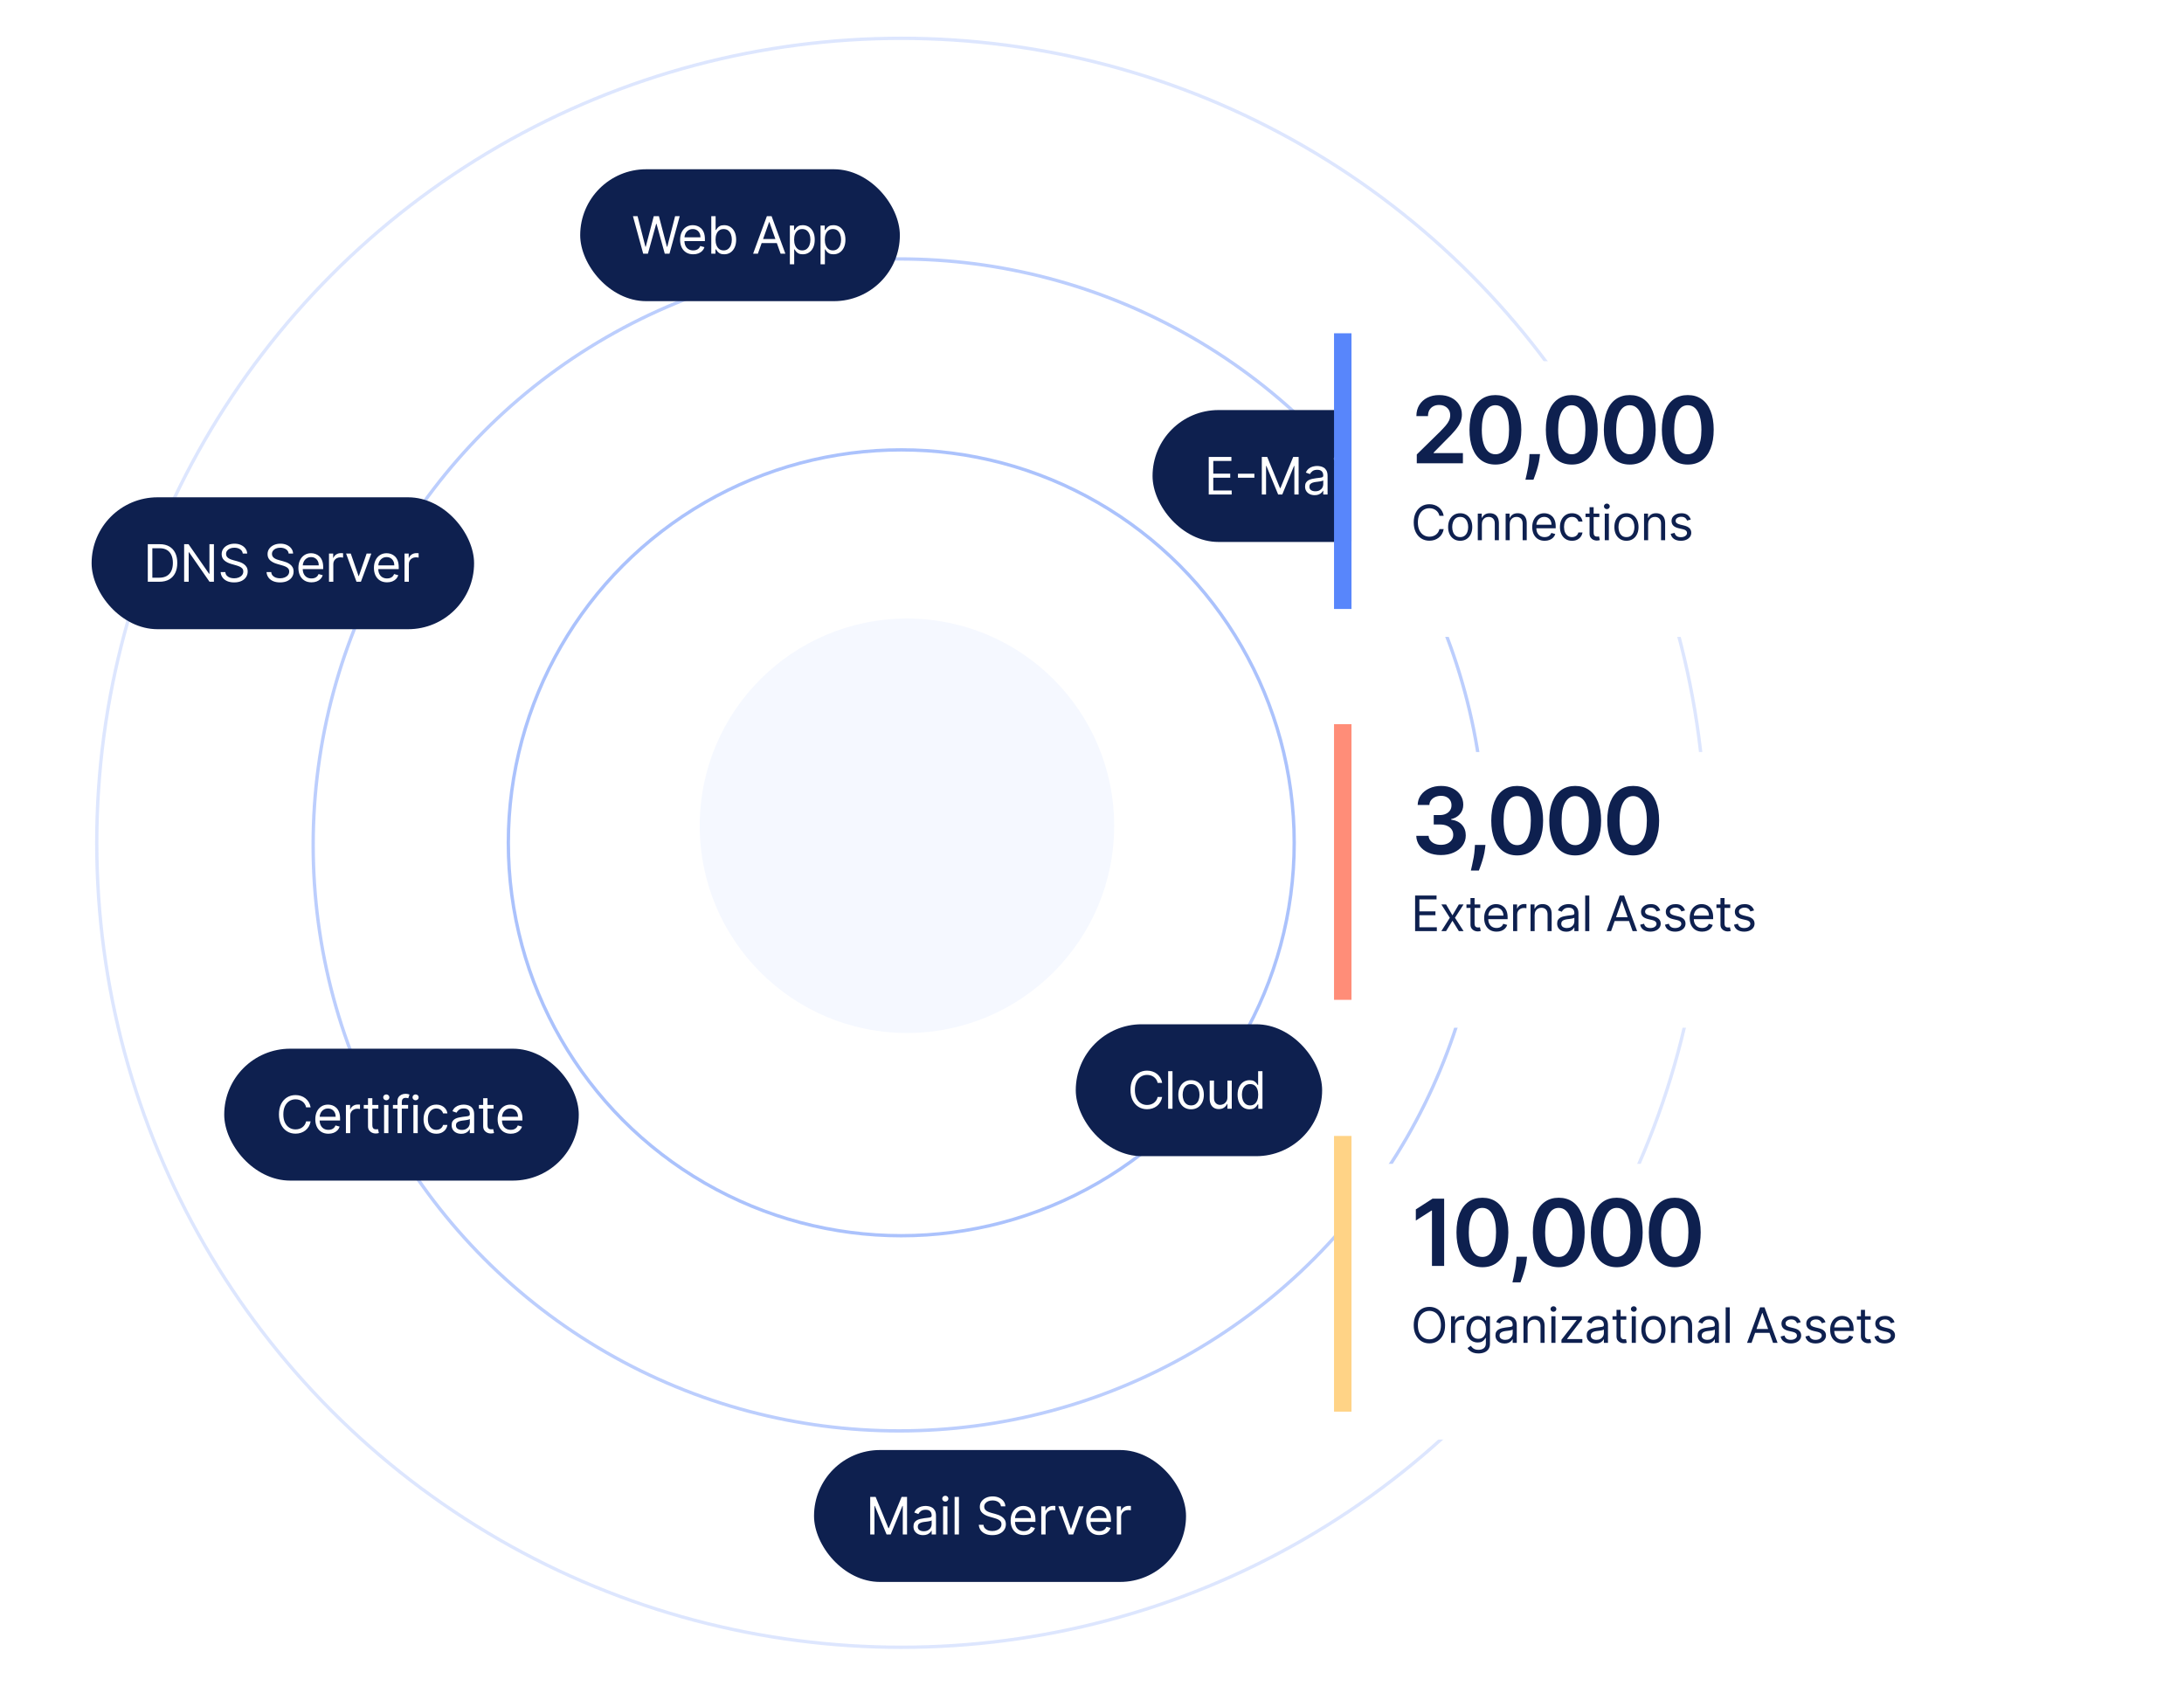 <?xml version="1.0" encoding="UTF-8"?> <svg xmlns="http://www.w3.org/2000/svg" width="596" height="460" viewBox="0 0 596 460" fill="none"><circle opacity="0.2" cx="245.952" cy="230" r="219.545" stroke="#5886FB" stroke-width="0.911"></circle><circle opacity="0.4" cx="245.374" cy="230.579" r="159.913" stroke="#5886FB" stroke-width="0.911"></circle><circle opacity="0.5" cx="245.951" cy="230" r="107.229" stroke="#5886FB" stroke-width="0.911"></circle><circle cx="247.501" cy="225.352" r="56.549" fill="#F5F8FF"></circle><rect x="314.524" y="111.905" width="70.088" height="35.996" rx="17.998" fill="#0E204F"></rect><path d="M329.857 134.951V124.702H336.042V125.803H331.098V129.266H335.722V130.367H331.098V133.85H336.122V134.951H329.857ZM342.311 129.276V130.377H337.827V129.276H342.311ZM344.338 124.702H345.819L349.302 133.209H349.422L352.905 124.702H354.386V134.951H353.225V127.164H353.125L349.922 134.951H348.801L345.599 127.164H345.499V134.951H344.338V124.702ZM358.765 135.131C358.278 135.131 357.836 135.039 357.439 134.856C357.042 134.669 356.726 134.4 356.493 134.05C356.259 133.696 356.143 133.269 356.143 132.769C356.143 132.328 356.229 131.972 356.403 131.698C356.576 131.421 356.808 131.204 357.098 131.047C357.389 130.891 357.709 130.774 358.059 130.697C358.413 130.617 358.768 130.554 359.125 130.507C359.592 130.447 359.971 130.402 360.261 130.372C360.555 130.338 360.768 130.283 360.902 130.207C361.038 130.13 361.107 129.997 361.107 129.806V129.766C361.107 129.273 360.972 128.889 360.701 128.615C360.435 128.342 360.029 128.205 359.485 128.205C358.922 128.205 358.48 128.328 358.159 128.575C357.839 128.822 357.614 129.086 357.484 129.366L356.363 128.966C356.563 128.499 356.83 128.135 357.163 127.875C357.5 127.611 357.867 127.428 358.264 127.324C358.665 127.218 359.058 127.164 359.445 127.164C359.692 127.164 359.976 127.194 360.296 127.254C360.62 127.311 360.932 127.429 361.232 127.61C361.535 127.79 361.787 128.062 361.988 128.425C362.188 128.789 362.288 129.276 362.288 129.886V134.951H361.107V133.91H361.047C360.967 134.077 360.833 134.255 360.646 134.445C360.46 134.635 360.211 134.797 359.901 134.931C359.591 135.064 359.212 135.131 358.765 135.131ZM358.945 134.07C359.412 134.07 359.806 133.978 360.126 133.795C360.45 133.611 360.693 133.374 360.857 133.084C361.023 132.794 361.107 132.489 361.107 132.168V131.087C361.057 131.148 360.947 131.203 360.777 131.253C360.61 131.299 360.416 131.341 360.196 131.378C359.979 131.411 359.767 131.441 359.561 131.468C359.357 131.491 359.192 131.511 359.065 131.528C358.758 131.568 358.471 131.633 358.204 131.723C357.941 131.81 357.727 131.942 357.564 132.118C357.404 132.292 357.324 132.529 357.324 132.829C357.324 133.239 357.475 133.55 357.779 133.76C358.086 133.967 358.475 134.07 358.945 134.07ZM364.232 134.951V127.264H365.413V134.951H364.232ZM364.832 125.983C364.602 125.983 364.404 125.905 364.237 125.748C364.073 125.591 363.992 125.403 363.992 125.183C363.992 124.962 364.073 124.774 364.237 124.617C364.404 124.46 364.602 124.382 364.832 124.382C365.063 124.382 365.259 124.46 365.423 124.617C365.59 124.774 365.673 124.962 365.673 125.183C365.673 125.403 365.59 125.591 365.423 125.748C365.259 125.905 365.063 125.983 364.832 125.983ZM368.546 124.702V134.951H367.365V124.702H368.546Z" fill="white"></path><rect x="293.571" y="279.524" width="67.231" height="35.996" rx="17.998" fill="#0E204F"></rect><path d="M317.151 295.524H315.91C315.837 295.167 315.708 294.853 315.525 294.583C315.345 294.313 315.124 294.086 314.864 293.903C314.607 293.716 314.322 293.576 314.008 293.482C313.695 293.389 313.368 293.342 313.028 293.342C312.407 293.342 311.845 293.499 311.341 293.813C310.841 294.126 310.442 294.588 310.145 295.199C309.852 295.809 309.705 296.558 309.705 297.446C309.705 298.333 309.852 299.082 310.145 299.692C310.442 300.303 310.841 300.765 311.341 301.079C311.845 301.392 312.407 301.549 313.028 301.549C313.368 301.549 313.695 301.502 314.008 301.409C314.322 301.315 314.607 301.177 314.864 300.994C315.124 300.807 315.345 300.578 315.525 300.308C315.708 300.034 315.837 299.721 315.91 299.367H317.151C317.058 299.891 316.887 300.36 316.641 300.773C316.394 301.187 316.087 301.539 315.72 301.829C315.353 302.116 314.941 302.335 314.484 302.485C314.03 302.635 313.545 302.71 313.028 302.71C312.154 302.71 311.376 302.496 310.696 302.069C310.015 301.642 309.48 301.035 309.089 300.248C308.699 299.461 308.504 298.526 308.504 297.446C308.504 296.365 308.699 295.431 309.089 294.643C309.48 293.856 310.015 293.249 310.696 292.822C311.376 292.395 312.154 292.181 313.028 292.181C313.545 292.181 314.03 292.256 314.484 292.406C314.941 292.556 315.353 292.777 315.72 293.067C316.087 293.354 316.394 293.704 316.641 294.118C316.887 294.528 317.058 294.997 317.151 295.524ZM319.966 292.321V302.57H318.785V292.321H319.966ZM325.04 302.73C324.346 302.73 323.737 302.565 323.214 302.235C322.693 301.904 322.286 301.442 321.993 300.848C321.702 300.255 321.557 299.561 321.557 298.767C321.557 297.966 321.702 297.267 321.993 296.67C322.286 296.073 322.693 295.609 323.214 295.279C323.737 294.948 324.346 294.783 325.04 294.783C325.734 294.783 326.341 294.948 326.862 295.279C327.386 295.609 327.793 296.073 328.083 296.67C328.376 297.267 328.523 297.966 328.523 298.767C328.523 299.561 328.376 300.255 328.083 300.848C327.793 301.442 327.386 301.904 326.862 302.235C326.341 302.565 325.734 302.73 325.04 302.73ZM325.04 301.669C325.567 301.669 326.001 301.534 326.341 301.264C326.682 300.994 326.933 300.638 327.097 300.198C327.26 299.757 327.342 299.28 327.342 298.767C327.342 298.253 327.26 297.774 327.097 297.33C326.933 296.887 326.682 296.528 326.341 296.255C326.001 295.981 325.567 295.844 325.04 295.844C324.513 295.844 324.079 295.981 323.739 296.255C323.399 296.528 323.147 296.887 322.983 297.33C322.82 297.774 322.738 298.253 322.738 298.767C322.738 299.28 322.82 299.757 322.983 300.198C323.147 300.638 323.399 300.994 323.739 301.264C324.079 301.534 324.513 301.669 325.04 301.669ZM334.959 299.427V294.883H336.14V302.57H334.959V301.269H334.878C334.698 301.659 334.418 301.991 334.038 302.265C333.657 302.535 333.177 302.67 332.597 302.67C332.116 302.67 331.689 302.565 331.316 302.355C330.942 302.141 330.648 301.821 330.435 301.394C330.221 300.963 330.115 300.421 330.115 299.767V294.883H331.296V299.687C331.296 300.248 331.452 300.695 331.766 301.029C332.083 301.362 332.486 301.529 332.977 301.529C333.27 301.529 333.569 301.454 333.873 301.304C334.18 301.154 334.436 300.923 334.643 300.613C334.853 300.303 334.959 299.908 334.959 299.427ZM340.994 302.73C340.353 302.73 339.788 302.568 339.297 302.245C338.807 301.918 338.423 301.457 338.146 300.863C337.869 300.266 337.731 299.561 337.731 298.747C337.731 297.939 337.869 297.239 338.146 296.645C338.423 296.051 338.809 295.592 339.302 295.269C339.796 294.945 340.366 294.783 341.014 294.783C341.514 294.783 341.909 294.867 342.2 295.034C342.493 295.197 342.717 295.384 342.87 295.594C343.027 295.801 343.149 295.971 343.236 296.104H343.336V292.321H344.517V302.57H343.376V301.389H343.236C343.149 301.529 343.025 301.706 342.865 301.919C342.705 302.129 342.477 302.318 342.18 302.485C341.883 302.648 341.487 302.73 340.994 302.73ZM341.154 301.669C341.628 301.669 342.028 301.546 342.355 301.299C342.682 301.049 342.93 300.703 343.1 300.263C343.271 299.819 343.356 299.307 343.356 298.727C343.356 298.153 343.272 297.651 343.105 297.22C342.939 296.787 342.692 296.45 342.365 296.21C342.038 295.966 341.634 295.844 341.154 295.844C340.653 295.844 340.236 295.973 339.903 296.23C339.572 296.483 339.324 296.828 339.157 297.265C338.994 297.699 338.912 298.186 338.912 298.727C338.912 299.274 338.995 299.771 339.162 300.218C339.332 300.662 339.582 301.015 339.913 301.279C340.246 301.539 340.66 301.669 341.154 301.669Z" fill="white"></path><rect x="61.19" y="286.19" width="96.755" height="35.996" rx="17.998" fill="#0E204F"></rect><path d="M84.77 302.19H83.529C83.456 301.833 83.327 301.52 83.144 301.25C82.964 300.979 82.743 300.752 82.483 300.569C82.226 300.382 81.941 300.242 81.627 300.149C81.314 300.055 80.987 300.008 80.647 300.008C80.026 300.008 79.464 300.165 78.96 300.479C78.46 300.792 78.061 301.255 77.764 301.865C77.471 302.476 77.324 303.225 77.324 304.112C77.324 304.999 77.471 305.748 77.764 306.359C78.061 306.969 78.46 307.431 78.96 307.745C79.464 308.059 80.026 308.215 80.647 308.215C80.987 308.215 81.314 308.169 81.627 308.075C81.941 307.982 82.226 307.843 82.483 307.66C82.743 307.473 82.964 307.245 83.144 306.974C83.327 306.701 83.456 306.387 83.529 306.034H84.77C84.677 306.557 84.507 307.026 84.26 307.44C84.013 307.853 83.706 308.205 83.339 308.496C82.972 308.782 82.56 309.001 82.103 309.151C81.649 309.301 81.164 309.376 80.647 309.376C79.773 309.376 78.995 309.163 78.315 308.736C77.634 308.309 77.099 307.702 76.708 306.914C76.318 306.127 76.123 305.193 76.123 304.112C76.123 303.031 76.318 302.097 76.708 301.31C77.099 300.522 77.634 299.915 78.315 299.488C78.995 299.061 79.773 298.848 80.647 298.848C81.164 298.848 81.649 298.923 82.103 299.073C82.56 299.223 82.972 299.443 83.339 299.733C83.706 300.02 84.013 300.37 84.26 300.784C84.507 301.194 84.677 301.663 84.77 302.19ZM89.627 309.396C88.886 309.396 88.247 309.233 87.71 308.906C87.176 308.576 86.764 308.115 86.474 307.525C86.187 306.931 86.044 306.24 86.044 305.453C86.044 304.666 86.187 303.972 86.474 303.371C86.764 302.767 87.168 302.297 87.685 301.96C88.206 301.62 88.813 301.45 89.507 301.45C89.907 301.45 90.302 301.516 90.693 301.65C91.083 301.783 91.438 302 91.759 302.3C92.079 302.597 92.334 302.991 92.524 303.481C92.714 303.972 92.809 304.576 92.809 305.293V305.793H86.885V304.772H91.608C91.608 304.339 91.522 303.952 91.348 303.612C91.178 303.271 90.934 303.003 90.618 302.806C90.304 302.609 89.934 302.511 89.507 302.511C89.036 302.511 88.629 302.627 88.286 302.861C87.945 303.091 87.683 303.391 87.5 303.762C87.317 304.132 87.225 304.529 87.225 304.953V305.633C87.225 306.214 87.325 306.706 87.525 307.109C87.728 307.51 88.01 307.815 88.371 308.025C88.731 308.232 89.15 308.335 89.627 308.335C89.937 308.335 90.217 308.292 90.468 308.205C90.721 308.115 90.939 307.982 91.123 307.805C91.306 307.625 91.448 307.401 91.548 307.134L92.689 307.455C92.569 307.842 92.367 308.182 92.084 308.476C91.8 308.766 91.45 308.993 91.033 309.156C90.616 309.316 90.147 309.396 89.627 309.396ZM94.395 309.236V301.55H95.535V302.711H95.616C95.756 302.33 96.009 302.022 96.376 301.785C96.743 301.548 97.157 301.43 97.617 301.43C97.704 301.43 97.812 301.431 97.942 301.435C98.073 301.438 98.171 301.443 98.238 301.45V302.651C98.198 302.641 98.106 302.626 97.963 302.606C97.822 302.582 97.674 302.571 97.517 302.571C97.144 302.571 96.81 302.649 96.516 302.806C96.226 302.959 95.996 303.173 95.826 303.446C95.659 303.717 95.576 304.025 95.576 304.372V309.236H94.395ZM103.251 301.55V302.551H99.267V301.55H103.251ZM100.428 299.708H101.609V307.034C101.609 307.368 101.658 307.618 101.755 307.785C101.855 307.948 101.981 308.059 102.135 308.115C102.292 308.169 102.457 308.195 102.63 308.195C102.76 308.195 102.867 308.189 102.951 308.175C103.034 308.159 103.101 308.145 103.151 308.135L103.391 309.196C103.311 309.226 103.199 309.256 103.056 309.286C102.912 309.32 102.73 309.336 102.51 309.336C102.177 309.336 101.85 309.265 101.529 309.121C101.212 308.978 100.949 308.759 100.739 308.466C100.532 308.172 100.428 307.802 100.428 307.355V299.708ZM104.816 309.236V301.55H105.997V309.236H104.816ZM105.416 300.269C105.186 300.269 104.988 300.19 104.821 300.034C104.657 299.877 104.576 299.688 104.576 299.468C104.576 299.248 104.657 299.059 104.821 298.903C104.988 298.746 105.186 298.667 105.416 298.667C105.647 298.667 105.843 298.746 106.007 298.903C106.174 299.059 106.257 299.248 106.257 299.468C106.257 299.688 106.174 299.877 106.007 300.034C105.843 300.19 105.647 300.269 105.416 300.269ZM111.371 301.55V302.551H107.228V301.55H111.371ZM108.469 309.236V300.489C108.469 300.049 108.572 299.682 108.779 299.388C108.986 299.094 109.255 298.874 109.585 298.727C109.915 298.581 110.264 298.507 110.631 298.507C110.921 298.507 111.158 298.531 111.341 298.577C111.525 298.624 111.662 298.667 111.752 298.707L111.411 299.728C111.351 299.708 111.268 299.683 111.161 299.653C111.058 299.623 110.921 299.608 110.751 299.608C110.361 299.608 110.079 299.707 109.905 299.903C109.735 300.1 109.65 300.389 109.65 300.769V309.236H108.469ZM112.815 309.236V301.55H113.996V309.236H112.815ZM113.416 300.269C113.185 300.269 112.987 300.19 112.82 300.034C112.657 299.877 112.575 299.688 112.575 299.468C112.575 299.248 112.657 299.059 112.82 298.903C112.987 298.746 113.185 298.667 113.416 298.667C113.646 298.667 113.843 298.746 114.006 298.903C114.173 299.059 114.256 299.248 114.256 299.468C114.256 299.688 114.173 299.877 114.006 300.034C113.843 300.19 113.646 300.269 113.416 300.269ZM119.07 309.396C118.35 309.396 117.729 309.226 117.209 308.886C116.688 308.546 116.288 308.077 116.008 307.48C115.728 306.883 115.588 306.2 115.588 305.433C115.588 304.652 115.731 303.963 116.018 303.366C116.308 302.766 116.712 302.297 117.229 301.96C117.749 301.62 118.357 301.45 119.05 301.45C119.591 301.45 120.078 301.55 120.512 301.75C120.945 301.95 121.301 302.23 121.578 302.591C121.854 302.951 122.026 303.371 122.093 303.852H120.912C120.822 303.501 120.622 303.191 120.311 302.921C120.005 302.647 119.591 302.511 119.07 302.511C118.61 302.511 118.206 302.631 117.859 302.871C117.516 303.108 117.247 303.443 117.054 303.877C116.864 304.307 116.769 304.813 116.769 305.393C116.769 305.987 116.862 306.504 117.049 306.944C117.239 307.385 117.506 307.727 117.849 307.97C118.196 308.214 118.603 308.335 119.07 308.335C119.377 308.335 119.656 308.282 119.906 308.175C120.156 308.069 120.368 307.915 120.542 307.715C120.715 307.515 120.839 307.275 120.912 306.994H122.093C122.026 307.448 121.861 307.857 121.598 308.22C121.337 308.581 120.992 308.868 120.562 309.081C120.135 309.291 119.638 309.396 119.07 309.396ZM125.87 309.416C125.383 309.416 124.941 309.325 124.544 309.141C124.147 308.954 123.832 308.686 123.598 308.335C123.365 307.982 123.248 307.555 123.248 307.054C123.248 306.614 123.334 306.257 123.508 305.983C123.681 305.707 123.913 305.49 124.204 305.333C124.494 305.176 124.814 305.059 125.164 304.983C125.518 304.903 125.873 304.839 126.23 304.792C126.697 304.732 127.076 304.687 127.366 304.657C127.66 304.624 127.873 304.569 128.007 304.492C128.144 304.416 128.212 304.282 128.212 304.092V304.052C128.212 303.558 128.077 303.174 127.807 302.901C127.54 302.627 127.134 302.491 126.591 302.491C126.027 302.491 125.585 302.614 125.264 302.861C124.944 303.108 124.719 303.371 124.589 303.652L123.468 303.251C123.668 302.784 123.935 302.421 124.269 302.16C124.606 301.897 124.973 301.713 125.37 301.61C125.77 301.503 126.164 301.45 126.551 301.45C126.797 301.45 127.081 301.48 127.401 301.54C127.725 301.596 128.037 301.715 128.337 301.895C128.641 302.075 128.892 302.347 129.093 302.711C129.293 303.074 129.393 303.561 129.393 304.172V309.236H128.212V308.195H128.152C128.072 308.362 127.938 308.541 127.752 308.731C127.565 308.921 127.316 309.083 127.006 309.216C126.696 309.35 126.317 309.416 125.87 309.416ZM126.05 308.355C126.517 308.355 126.911 308.264 127.231 308.08C127.555 307.897 127.798 307.66 127.962 307.37C128.128 307.079 128.212 306.774 128.212 306.454V305.373C128.162 305.433 128.052 305.488 127.882 305.538C127.715 305.585 127.521 305.627 127.301 305.663C127.084 305.697 126.872 305.727 126.666 305.753C126.462 305.777 126.297 305.797 126.17 305.813C125.863 305.853 125.576 305.918 125.309 306.009C125.046 306.095 124.832 306.227 124.669 306.404C124.509 306.577 124.429 306.814 124.429 307.114C124.429 307.525 124.581 307.835 124.884 308.045C125.191 308.252 125.58 308.355 126.05 308.355ZM134.68 301.55V302.551H130.697V301.55H134.68ZM131.857 299.708H133.038V307.034C133.038 307.368 133.087 307.618 133.184 307.785C133.284 307.948 133.41 308.059 133.564 308.115C133.721 308.169 133.886 308.195 134.059 308.195C134.189 308.195 134.296 308.189 134.38 308.175C134.463 308.159 134.53 308.145 134.58 308.135L134.82 309.196C134.74 309.226 134.628 309.256 134.485 309.286C134.341 309.32 134.159 309.336 133.939 309.336C133.606 309.336 133.279 309.265 132.958 309.121C132.641 308.978 132.378 308.759 132.168 308.466C131.961 308.172 131.857 307.802 131.857 307.355V299.708ZM139.385 309.396C138.644 309.396 138.006 309.233 137.468 308.906C136.935 308.576 136.523 308.115 136.232 307.525C135.946 306.931 135.802 306.24 135.802 305.453C135.802 304.666 135.946 303.972 136.232 303.371C136.523 302.767 136.926 302.297 137.443 301.96C137.964 301.62 138.571 301.45 139.265 301.45C139.665 301.45 140.061 301.516 140.451 301.65C140.841 301.783 141.197 302 141.517 302.3C141.837 302.597 142.092 302.991 142.283 303.481C142.473 303.972 142.568 304.576 142.568 305.293V305.793H136.643V304.772H141.367C141.367 304.339 141.28 303.952 141.107 303.612C140.936 303.271 140.693 303.003 140.376 302.806C140.062 302.609 139.692 302.511 139.265 302.511C138.795 302.511 138.388 302.627 138.044 302.861C137.704 303.091 137.442 303.391 137.258 303.762C137.075 304.132 136.983 304.529 136.983 304.953V305.633C136.983 306.214 137.083 306.706 137.283 307.109C137.487 307.51 137.769 307.815 138.129 308.025C138.489 308.232 138.908 308.335 139.385 308.335C139.695 308.335 139.976 308.292 140.226 308.205C140.479 308.115 140.698 307.982 140.881 307.805C141.065 307.625 141.207 307.401 141.307 307.134L142.448 307.455C142.328 307.842 142.126 308.182 141.842 308.476C141.559 308.766 141.208 308.993 140.791 309.156C140.374 309.316 139.906 309.396 139.385 309.396Z" fill="white"></path><rect x="222.143" y="395.714" width="101.517" height="35.996" rx="17.998" fill="#0E204F"></rect><path d="M237.476 408.512H238.957L242.44 417.019H242.56L246.043 408.512H247.524V418.76H246.363V410.974H246.263L243.061 418.76H241.94L238.737 410.974H238.637V418.76H237.476V408.512ZM251.903 418.94C251.416 418.94 250.974 418.849 250.577 418.665C250.18 418.478 249.865 418.21 249.631 417.859C249.398 417.506 249.281 417.079 249.281 416.578C249.281 416.138 249.368 415.781 249.541 415.507C249.715 415.231 249.946 415.014 250.237 414.857C250.527 414.7 250.847 414.583 251.197 414.507C251.551 414.427 251.906 414.363 252.263 414.316C252.73 414.256 253.109 414.211 253.399 414.181C253.693 414.148 253.906 414.093 254.04 414.016C254.177 413.939 254.245 413.806 254.245 413.616V413.576C254.245 413.082 254.11 412.698 253.84 412.425C253.573 412.151 253.167 412.014 252.624 412.014C252.06 412.014 251.618 412.138 251.298 412.385C250.977 412.632 250.752 412.895 250.622 413.175L249.501 412.775C249.701 412.308 249.968 411.944 250.302 411.684C250.639 411.421 251.006 411.237 251.403 411.134C251.803 411.027 252.197 410.974 252.584 410.974C252.83 410.974 253.114 411.004 253.434 411.064C253.758 411.12 254.07 411.239 254.37 411.419C254.674 411.599 254.926 411.871 255.126 412.235C255.326 412.598 255.426 413.085 255.426 413.696V418.76H254.245V417.719H254.185C254.105 417.886 253.971 418.065 253.785 418.255C253.598 418.445 253.349 418.607 253.039 418.74C252.729 418.874 252.35 418.94 251.903 418.94ZM252.083 417.879C252.55 417.879 252.944 417.788 253.264 417.604C253.588 417.421 253.831 417.184 253.995 416.894C254.162 416.603 254.245 416.298 254.245 415.978V414.897C254.195 414.957 254.085 415.012 253.915 415.062C253.748 415.109 253.554 415.15 253.334 415.187C253.117 415.221 252.906 415.251 252.699 415.277C252.495 415.301 252.33 415.321 252.203 415.337C251.896 415.377 251.609 415.442 251.343 415.532C251.079 415.619 250.865 415.751 250.702 415.928C250.542 416.101 250.462 416.338 250.462 416.638C250.462 417.049 250.614 417.359 250.917 417.569C251.224 417.776 251.613 417.879 252.083 417.879ZM257.37 418.76V411.074H258.551V418.76H257.37ZM257.971 409.793C257.74 409.793 257.542 409.714 257.375 409.557C257.212 409.401 257.13 409.212 257.13 408.992C257.13 408.772 257.212 408.583 257.375 408.426C257.542 408.27 257.74 408.191 257.971 408.191C258.201 408.191 258.398 408.27 258.561 408.426C258.728 408.583 258.811 408.772 258.811 408.992C258.811 409.212 258.728 409.401 258.561 409.557C258.398 409.714 258.201 409.793 257.971 409.793ZM261.684 408.512V418.76H260.503V408.512H261.684ZM273.152 411.074C273.092 410.567 272.849 410.173 272.422 409.893C271.995 409.612 271.471 409.472 270.85 409.472C270.397 409.472 270 409.546 269.659 409.693C269.322 409.839 269.059 410.041 268.869 410.298C268.682 410.555 268.588 410.847 268.588 411.174C268.588 411.447 268.653 411.683 268.784 411.879C268.917 412.073 269.087 412.235 269.294 412.365C269.501 412.492 269.718 412.597 269.945 412.68C270.171 412.76 270.38 412.825 270.57 412.875L271.611 413.155C271.878 413.226 272.175 413.322 272.502 413.446C272.832 413.569 273.147 413.738 273.447 413.951C273.751 414.161 274.001 414.432 274.198 414.762C274.395 415.092 274.493 415.497 274.493 415.978C274.493 416.532 274.348 417.032 274.058 417.479C273.771 417.926 273.351 418.281 272.797 418.545C272.246 418.809 271.578 418.94 270.79 418.94C270.056 418.94 269.421 418.822 268.884 418.585C268.35 418.348 267.93 418.018 267.623 417.594C267.319 417.17 267.147 416.678 267.107 416.118H268.388C268.422 416.505 268.552 416.825 268.779 417.079C269.009 417.329 269.299 417.516 269.649 417.639C270.003 417.759 270.383 417.819 270.79 417.819C271.264 417.819 271.689 417.743 272.066 417.589C272.443 417.432 272.742 417.216 272.962 416.939C273.182 416.658 273.292 416.331 273.292 415.958C273.292 415.618 273.197 415.341 273.007 415.127C272.817 414.914 272.567 414.74 272.256 414.607C271.946 414.473 271.611 414.356 271.251 414.256L269.99 413.896C269.189 413.666 268.555 413.337 268.088 412.91C267.621 412.483 267.387 411.924 267.387 411.234C267.387 410.66 267.543 410.16 267.853 409.733C268.166 409.302 268.587 408.969 269.114 408.732C269.644 408.492 270.236 408.371 270.89 408.371C271.551 408.371 272.138 408.49 272.652 408.727C273.166 408.96 273.573 409.281 273.873 409.688C274.176 410.095 274.337 410.557 274.353 411.074H273.152ZM279.385 418.92C278.644 418.92 278.006 418.757 277.468 418.43C276.935 418.1 276.523 417.639 276.232 417.049C275.945 416.455 275.802 415.764 275.802 414.977C275.802 414.19 275.945 413.496 276.232 412.895C276.523 412.291 276.926 411.821 277.443 411.484C277.964 411.144 278.571 410.974 279.265 410.974C279.665 410.974 280.061 411.04 280.451 411.174C280.841 411.307 281.197 411.524 281.517 411.824C281.837 412.121 282.092 412.515 282.282 413.005C282.473 413.496 282.568 414.1 282.568 414.817V415.317H276.643V414.296H281.367C281.367 413.863 281.28 413.476 281.106 413.135C280.936 412.795 280.693 412.527 280.376 412.33C280.062 412.133 279.692 412.035 279.265 412.035C278.795 412.035 278.388 412.151 278.044 412.385C277.704 412.615 277.442 412.915 277.258 413.286C277.075 413.656 276.983 414.053 276.983 414.477V415.157C276.983 415.738 277.083 416.23 277.283 416.633C277.487 417.034 277.769 417.339 278.129 417.549C278.489 417.756 278.908 417.859 279.385 417.859C279.695 417.859 279.975 417.816 280.226 417.729C280.479 417.639 280.698 417.506 280.881 417.329C281.065 417.149 281.207 416.925 281.307 416.658L282.448 416.979C282.327 417.366 282.126 417.706 281.842 417.999C281.558 418.29 281.208 418.517 280.791 418.68C280.374 418.84 279.905 418.92 279.385 418.92ZM284.153 418.76V411.074H285.294V412.235H285.374C285.514 411.854 285.767 411.546 286.134 411.309C286.501 411.072 286.915 410.954 287.375 410.954C287.462 410.954 287.571 410.955 287.701 410.959C287.831 410.962 287.929 410.967 287.996 410.974V412.175C287.956 412.165 287.864 412.15 287.721 412.13C287.581 412.106 287.432 412.095 287.275 412.095C286.902 412.095 286.568 412.173 286.275 412.33C285.984 412.483 285.754 412.697 285.584 412.97C285.417 413.241 285.334 413.549 285.334 413.896V418.76H284.153ZM295.704 411.074L292.861 418.76H291.66L288.818 411.074H290.099L292.221 417.199H292.301L294.423 411.074H295.704ZM299.999 418.92C299.258 418.92 298.619 418.757 298.082 418.43C297.548 418.1 297.136 417.639 296.846 417.049C296.559 416.455 296.416 415.764 296.416 414.977C296.416 414.19 296.559 413.496 296.846 412.895C297.136 412.291 297.54 411.821 298.057 411.484C298.577 411.144 299.185 410.974 299.879 410.974C300.279 410.974 300.674 411.04 301.065 411.174C301.455 411.307 301.81 411.524 302.13 411.824C302.451 412.121 302.706 412.515 302.896 413.005C303.086 413.496 303.181 414.1 303.181 414.817V415.317H297.256V414.296H301.98C301.98 413.863 301.894 413.476 301.72 413.135C301.55 412.795 301.306 412.527 300.989 412.33C300.676 412.133 300.306 412.035 299.879 412.035C299.408 412.035 299.001 412.151 298.658 412.385C298.317 412.615 298.055 412.915 297.872 413.286C297.688 413.656 297.597 414.053 297.597 414.477V415.157C297.597 415.738 297.697 416.23 297.897 416.633C298.1 417.034 298.382 417.339 298.743 417.549C299.103 417.756 299.522 417.859 299.999 417.859C300.309 417.859 300.589 417.816 300.839 417.729C301.093 417.639 301.311 417.506 301.495 417.329C301.678 417.149 301.82 416.925 301.92 416.658L303.061 416.979C302.941 417.366 302.739 417.706 302.456 417.999C302.172 418.29 301.822 418.517 301.405 418.68C300.988 418.84 300.519 418.92 299.999 418.92ZM304.766 418.76V411.074H305.907V412.235H305.987C306.128 411.854 306.381 411.546 306.748 411.309C307.115 411.072 307.529 410.954 307.989 410.954C308.076 410.954 308.184 410.955 308.314 410.959C308.445 410.962 308.543 410.967 308.61 410.974V412.175C308.57 412.165 308.478 412.15 308.334 412.13C308.194 412.106 308.046 412.095 307.889 412.095C307.515 412.095 307.182 412.173 306.888 412.33C306.598 412.483 306.368 412.697 306.198 412.97C306.031 413.241 305.947 413.549 305.947 413.896V418.76H304.766Z" fill="white"></path><rect x="25" y="135.714" width="104.374" height="35.996" rx="17.998" fill="#0E204F"></rect><path d="M43.495 158.76H40.333V148.512H43.636C44.63 148.512 45.48 148.717 46.188 149.127C46.895 149.534 47.437 150.12 47.814 150.884C48.191 151.644 48.38 152.555 48.38 153.616C48.38 154.684 48.189 155.603 47.809 156.373C47.429 157.141 46.875 157.731 46.148 158.145C45.42 158.555 44.536 158.76 43.495 158.76ZM41.574 157.659H43.415C44.263 157.659 44.965 157.496 45.522 157.169C46.079 156.842 46.495 156.377 46.768 155.773C47.042 155.169 47.179 154.45 47.179 153.616C47.179 152.789 47.043 152.076 46.773 151.479C46.503 150.879 46.099 150.418 45.562 150.098C45.025 149.774 44.356 149.613 43.556 149.613H41.574V157.659ZM58.377 148.512V158.76H57.176L51.591 150.714H51.491V158.76H50.25V148.512H51.451L57.056 156.578H57.156V148.512H58.377ZM66.253 151.074C66.193 150.567 65.95 150.173 65.523 149.893C65.096 149.613 64.572 149.472 63.951 149.472C63.498 149.472 63.101 149.546 62.76 149.693C62.423 149.839 62.16 150.041 61.97 150.298C61.783 150.555 61.69 150.847 61.69 151.174C61.69 151.447 61.755 151.683 61.885 151.879C62.018 152.073 62.188 152.235 62.395 152.365C62.602 152.492 62.819 152.597 63.046 152.68C63.273 152.76 63.481 152.825 63.671 152.875L64.712 153.156C64.979 153.226 65.276 153.322 65.603 153.446C65.933 153.569 66.248 153.738 66.549 153.951C66.852 154.161 67.102 154.432 67.299 154.762C67.496 155.092 67.594 155.498 67.594 155.978C67.594 156.532 67.449 157.032 67.159 157.479C66.872 157.926 66.452 158.282 65.898 158.545C65.348 158.809 64.679 158.94 63.891 158.94C63.157 158.94 62.522 158.822 61.985 158.585C61.451 158.348 61.031 158.018 60.724 157.594C60.42 157.171 60.248 156.679 60.208 156.118H61.489C61.523 156.505 61.653 156.825 61.88 157.079C62.11 157.329 62.4 157.516 62.75 157.639C63.104 157.759 63.484 157.819 63.891 157.819C64.365 157.819 64.79 157.743 65.168 157.589C65.544 157.432 65.843 157.216 66.063 156.939C66.283 156.658 66.394 156.332 66.394 155.958C66.394 155.618 66.298 155.341 66.108 155.127C65.918 154.914 65.668 154.74 65.358 154.607C65.047 154.473 64.712 154.357 64.352 154.256L63.091 153.896C62.29 153.666 61.656 153.337 61.189 152.91C60.722 152.483 60.489 151.925 60.489 151.234C60.489 150.66 60.644 150.16 60.954 149.733C61.267 149.302 61.688 148.969 62.215 148.732C62.745 148.492 63.338 148.372 63.992 148.372C64.652 148.372 65.239 148.49 65.753 148.727C66.267 148.96 66.674 149.281 66.974 149.688C67.278 150.095 67.438 150.557 67.454 151.074H66.253ZM78.78 151.074C78.72 150.567 78.477 150.173 78.05 149.893C77.623 149.613 77.099 149.472 76.478 149.472C76.025 149.472 75.628 149.546 75.287 149.693C74.95 149.839 74.687 150.041 74.497 150.298C74.31 150.555 74.216 150.847 74.216 151.174C74.216 151.447 74.281 151.683 74.412 151.879C74.545 152.073 74.715 152.235 74.922 152.365C75.129 152.492 75.346 152.597 75.573 152.68C75.799 152.76 76.008 152.825 76.198 152.875L77.239 153.156C77.506 153.226 77.803 153.322 78.13 153.446C78.46 153.569 78.775 153.738 79.075 153.951C79.379 154.161 79.629 154.432 79.826 154.762C80.023 155.092 80.121 155.498 80.121 155.978C80.121 156.532 79.976 157.032 79.686 157.479C79.399 157.926 78.979 158.282 78.425 158.545C77.874 158.809 77.206 158.94 76.418 158.94C75.684 158.94 75.049 158.822 74.512 158.585C73.978 158.348 73.558 158.018 73.251 157.594C72.947 157.171 72.775 156.679 72.735 156.118H74.016C74.05 156.505 74.18 156.825 74.406 157.079C74.637 157.329 74.927 157.516 75.277 157.639C75.631 157.759 76.011 157.819 76.418 157.819C76.892 157.819 77.317 157.743 77.694 157.589C78.071 157.432 78.37 157.216 78.59 156.939C78.81 156.658 78.92 156.332 78.92 155.958C78.92 155.618 78.825 155.341 78.635 155.127C78.445 154.914 78.195 154.74 77.884 154.607C77.574 154.473 77.239 154.357 76.879 154.256L75.618 153.896C74.817 153.666 74.183 153.337 73.716 152.91C73.249 152.483 73.015 151.925 73.015 151.234C73.015 150.66 73.171 150.16 73.481 149.733C73.794 149.302 74.215 148.969 74.742 148.732C75.272 148.492 75.864 148.372 76.518 148.372C77.179 148.372 77.766 148.49 78.28 148.727C78.793 148.96 79.201 149.281 79.501 149.688C79.804 150.095 79.965 150.557 79.981 151.074H78.78ZM85.013 158.92C84.272 158.92 83.633 158.757 83.096 158.43C82.563 158.1 82.151 157.639 81.86 157.049C81.573 156.455 81.43 155.764 81.43 154.977C81.43 154.19 81.573 153.496 81.86 152.895C82.151 152.292 82.554 151.821 83.071 151.484C83.592 151.144 84.199 150.974 84.893 150.974C85.293 150.974 85.689 151.04 86.079 151.174C86.469 151.307 86.825 151.524 87.145 151.824C87.465 152.121 87.72 152.515 87.91 153.005C88.1 153.496 88.196 154.1 88.196 154.817V155.317H82.271V154.297H86.995C86.995 153.863 86.908 153.476 86.734 153.136C86.564 152.795 86.321 152.527 86.004 152.33C85.69 152.133 85.32 152.035 84.893 152.035C84.422 152.035 84.015 152.151 83.672 152.385C83.332 152.615 83.07 152.915 82.886 153.286C82.703 153.656 82.611 154.053 82.611 154.477V155.157C82.611 155.738 82.711 156.23 82.911 156.633C83.115 157.034 83.397 157.339 83.757 157.549C84.117 157.756 84.536 157.86 85.013 157.86C85.323 157.86 85.603 157.816 85.854 157.729C86.107 157.639 86.326 157.506 86.509 157.329C86.693 157.149 86.835 156.925 86.935 156.658L88.076 156.979C87.955 157.366 87.754 157.706 87.47 158C87.186 158.29 86.836 158.517 86.419 158.68C86.002 158.84 85.533 158.92 85.013 158.92ZM89.781 158.76V151.074H90.922V152.235H91.002C91.142 151.854 91.395 151.546 91.762 151.309C92.129 151.072 92.543 150.954 93.003 150.954C93.09 150.954 93.199 150.955 93.329 150.959C93.459 150.962 93.557 150.967 93.624 150.974V152.175C93.584 152.165 93.492 152.15 93.349 152.13C93.209 152.106 93.06 152.095 92.903 152.095C92.53 152.095 92.196 152.173 91.903 152.33C91.612 152.483 91.382 152.697 91.212 152.97C91.045 153.241 90.962 153.549 90.962 153.896V158.76H89.781ZM101.332 151.074L98.489 158.76H97.288L94.446 151.074H95.727L97.849 157.199H97.929L100.051 151.074H101.332ZM105.627 158.92C104.886 158.92 104.247 158.757 103.71 158.43C103.176 158.1 102.764 157.639 102.474 157.049C102.187 156.455 102.044 155.764 102.044 154.977C102.044 154.19 102.187 153.496 102.474 152.895C102.764 152.292 103.168 151.821 103.685 151.484C104.205 151.144 104.813 150.974 105.506 150.974C105.907 150.974 106.302 151.04 106.692 151.174C107.083 151.307 107.438 151.524 107.758 151.824C108.079 152.121 108.334 152.515 108.524 153.005C108.714 153.496 108.809 154.1 108.809 154.817V155.317H102.884V154.297H107.608C107.608 153.863 107.522 153.476 107.348 153.136C107.178 152.795 106.934 152.527 106.617 152.33C106.304 152.133 105.934 152.035 105.506 152.035C105.036 152.035 104.629 152.151 104.285 152.385C103.945 152.615 103.683 152.915 103.5 153.286C103.316 153.656 103.225 154.053 103.225 154.477V155.157C103.225 155.738 103.325 156.23 103.525 156.633C103.728 157.034 104.01 157.339 104.371 157.549C104.731 157.756 105.15 157.86 105.627 157.86C105.937 157.86 106.217 157.816 106.467 157.729C106.721 157.639 106.939 157.506 107.123 157.329C107.306 157.149 107.448 156.925 107.548 156.658L108.689 156.979C108.569 157.366 108.367 157.706 108.084 158C107.8 158.29 107.45 158.517 107.033 158.68C106.616 158.84 106.147 158.92 105.627 158.92ZM110.394 158.76V151.074H111.535V152.235H111.615C111.756 151.854 112.009 151.546 112.376 151.309C112.743 151.072 113.157 150.954 113.617 150.954C113.704 150.954 113.812 150.955 113.942 150.959C114.072 150.962 114.171 150.967 114.238 150.974V152.175C114.198 152.165 114.106 152.15 113.962 152.13C113.822 152.106 113.674 152.095 113.517 152.095C113.143 152.095 112.81 152.173 112.516 152.33C112.226 152.483 111.996 152.697 111.826 152.97C111.659 153.241 111.575 153.549 111.575 153.896V158.76H110.394Z" fill="white"></path><rect x="158.333" y="46.19" width="87.231" height="35.996" rx="17.998" fill="#0E204F"></rect><path d="M175.528 69.236L172.726 58.988H173.987L176.128 67.335H176.228L178.41 58.988H179.811L181.993 67.335H182.093L184.235 58.988H185.496L182.694 69.236H181.413L179.151 61.069H179.071L176.809 69.236H175.528ZM189.178 69.397C188.437 69.397 187.799 69.233 187.262 68.906C186.728 68.576 186.316 68.115 186.025 67.525C185.739 66.931 185.595 66.24 185.595 65.453C185.595 64.666 185.739 63.972 186.025 63.371C186.316 62.768 186.719 62.297 187.236 61.96C187.757 61.62 188.364 61.45 189.058 61.45C189.458 61.45 189.854 61.517 190.244 61.65C190.634 61.783 190.99 62 191.31 62.3C191.63 62.597 191.885 62.991 192.076 63.481C192.266 63.972 192.361 64.576 192.361 65.293V65.793H186.436V64.773H191.16C191.16 64.339 191.073 63.952 190.9 63.612C190.729 63.271 190.486 63.003 190.169 62.806C189.855 62.609 189.485 62.511 189.058 62.511C188.588 62.511 188.181 62.627 187.837 62.861C187.497 63.091 187.235 63.391 187.051 63.762C186.868 64.132 186.776 64.529 186.776 64.953V65.633C186.776 66.214 186.876 66.706 187.076 67.109C187.28 67.51 187.562 67.815 187.922 68.025C188.282 68.232 188.701 68.336 189.178 68.336C189.488 68.336 189.769 68.292 190.019 68.206C190.272 68.115 190.491 67.982 190.674 67.805C190.858 67.625 191 67.401 191.1 67.135L192.241 67.455C192.121 67.842 191.919 68.182 191.635 68.476C191.352 68.766 191.001 68.993 190.584 69.156C190.167 69.316 189.699 69.397 189.178 69.397ZM194.106 69.236V58.988H195.287V62.771H195.387C195.474 62.638 195.594 62.467 195.747 62.261C195.904 62.05 196.128 61.864 196.418 61.7C196.712 61.533 197.109 61.45 197.609 61.45C198.256 61.45 198.827 61.612 199.32 61.935C199.814 62.259 200.199 62.718 200.476 63.311C200.753 63.905 200.892 64.606 200.892 65.413C200.892 66.227 200.753 66.933 200.476 67.53C200.199 68.124 199.816 68.584 199.325 68.911C198.835 69.235 198.27 69.397 197.629 69.397C197.135 69.397 196.74 69.315 196.443 69.151C196.146 68.984 195.918 68.796 195.757 68.586C195.597 68.372 195.474 68.195 195.387 68.055H195.247V69.236H194.106ZM195.267 65.393C195.267 65.974 195.352 66.486 195.522 66.929C195.692 67.37 195.941 67.715 196.268 67.965C196.595 68.212 196.995 68.336 197.469 68.336C197.963 68.336 198.375 68.206 198.705 67.945C199.038 67.682 199.289 67.328 199.455 66.884C199.626 66.437 199.711 65.94 199.711 65.393C199.711 64.853 199.627 64.366 199.461 63.932C199.297 63.495 199.048 63.15 198.715 62.896C198.385 62.639 197.969 62.511 197.469 62.511C196.988 62.511 196.585 62.633 196.258 62.876C195.931 63.116 195.684 63.453 195.517 63.887C195.35 64.317 195.267 64.819 195.267 65.393ZM206.819 69.236H205.518L209.281 58.988H210.562L214.326 69.236H213.024L209.962 60.609H209.882L206.819 69.236ZM207.3 65.233H212.544V66.334H207.3V65.233ZM215.55 72.119V61.55H216.691V62.771H216.831C216.918 62.638 217.038 62.467 217.192 62.261C217.349 62.05 217.572 61.864 217.862 61.7C218.156 61.533 218.553 61.45 219.053 61.45C219.7 61.45 220.271 61.612 220.765 61.935C221.258 62.259 221.644 62.718 221.921 63.311C222.198 63.905 222.336 64.606 222.336 65.413C222.336 66.227 222.198 66.933 221.921 67.53C221.644 68.124 221.26 68.584 220.77 68.911C220.279 69.235 219.714 69.397 219.073 69.397C218.58 69.397 218.184 69.315 217.887 69.151C217.59 68.984 217.362 68.796 217.202 68.586C217.042 68.372 216.918 68.195 216.831 68.055H216.731V72.119H215.55ZM216.711 65.393C216.711 65.974 216.796 66.486 216.967 66.929C217.137 67.37 217.385 67.715 217.712 67.965C218.039 68.212 218.439 68.336 218.913 68.336C219.407 68.336 219.819 68.206 220.149 67.945C220.483 67.682 220.733 67.328 220.9 66.884C221.07 66.437 221.155 65.94 221.155 65.393C221.155 64.853 221.072 64.366 220.905 63.932C220.741 63.495 220.493 63.15 220.159 62.896C219.829 62.639 219.414 62.511 218.913 62.511C218.433 62.511 218.029 62.633 217.702 62.876C217.375 63.116 217.128 63.453 216.962 63.887C216.795 64.317 216.711 64.819 216.711 65.393ZM223.926 72.119V61.55H225.067V62.771H225.207C225.294 62.638 225.414 62.467 225.568 62.261C225.724 62.05 225.948 61.864 226.238 61.7C226.532 61.533 226.929 61.45 227.429 61.45C228.076 61.45 228.647 61.612 229.141 61.935C229.634 62.259 230.02 62.718 230.296 63.311C230.573 63.905 230.712 64.606 230.712 65.413C230.712 66.227 230.573 66.933 230.296 67.53C230.02 68.124 229.636 68.584 229.146 68.911C228.655 69.235 228.09 69.397 227.449 69.397C226.955 69.397 226.56 69.315 226.263 69.151C225.966 68.984 225.738 68.796 225.578 68.586C225.417 68.372 225.294 68.195 225.207 68.055H225.107V72.119H223.926ZM225.087 65.393C225.087 65.974 225.172 66.486 225.342 66.929C225.512 67.37 225.761 67.715 226.088 67.965C226.415 68.212 226.815 68.336 227.289 68.336C227.783 68.336 228.195 68.206 228.525 67.945C228.859 67.682 229.109 67.328 229.276 66.884C229.446 66.437 229.531 65.94 229.531 65.393C229.531 64.853 229.447 64.366 229.281 63.932C229.117 63.495 228.869 63.15 228.535 62.896C228.205 62.639 227.789 62.511 227.289 62.511C226.809 62.511 226.405 62.633 226.078 62.876C225.751 63.116 225.504 63.453 225.337 63.887C225.171 64.317 225.087 64.819 225.087 65.393Z" fill="white"></path><g filter="url(#filter0_d_2483_109276)"><path d="M364.048 90.952H525C535.52 90.952 544.048 99.48 544.048 110V147.143C544.048 157.663 535.52 166.19 525 166.19H364.048V90.952Z" fill="white"></path></g><path d="M386.632 126.428V124.026L393.006 117.777C393.616 117.161 394.124 116.614 394.53 116.136C394.937 115.658 395.241 115.195 395.445 114.747C395.648 114.298 395.75 113.82 395.75 113.312C395.75 112.732 395.618 112.236 395.355 111.824C395.092 111.405 394.73 111.083 394.27 110.856C393.81 110.628 393.287 110.515 392.701 110.515C392.098 110.515 391.569 110.64 391.114 110.891C390.66 111.136 390.308 111.486 390.056 111.94C389.811 112.395 389.689 112.936 389.689 113.563H386.524C386.524 112.398 386.79 111.385 387.322 110.524C387.854 109.663 388.586 108.997 389.519 108.525C390.457 108.052 391.533 107.816 392.746 107.816C393.977 107.816 395.059 108.046 395.992 108.507C396.924 108.967 397.647 109.597 398.161 110.398C398.681 111.199 398.941 112.114 398.941 113.142C398.941 113.829 398.81 114.504 398.547 115.168C398.284 115.831 397.821 116.567 397.157 117.373C396.5 118.18 395.576 119.158 394.387 120.305L391.222 123.524V123.649H399.219V126.428H386.632ZM408.089 126.778C406.613 126.778 405.346 126.405 404.288 125.657C403.236 124.904 402.426 123.82 401.858 122.403C401.296 120.98 401.015 119.268 401.015 117.266C401.021 115.264 401.305 113.56 401.867 112.156C402.435 110.745 403.245 109.669 404.297 108.928C405.355 108.187 406.619 107.816 408.089 107.816C409.559 107.816 410.824 108.187 411.882 108.928C412.939 109.669 413.749 110.745 414.311 112.156C414.879 113.566 415.163 115.27 415.163 117.266C415.163 119.274 414.879 120.989 414.311 122.412C413.749 123.828 412.939 124.91 411.882 125.657C410.83 126.405 409.565 126.778 408.089 126.778ZM408.089 123.972C409.237 123.972 410.142 123.407 410.806 122.277C411.475 121.142 411.81 119.471 411.81 117.266C411.81 115.807 411.657 114.582 411.353 113.59C411.048 112.598 410.617 111.851 410.062 111.349C409.506 110.841 408.848 110.587 408.089 110.587C406.948 110.587 406.045 111.154 405.382 112.29C404.718 113.42 404.383 115.078 404.377 117.266C404.371 118.73 404.518 119.961 404.817 120.96C405.122 121.958 405.552 122.711 406.108 123.219C406.664 123.721 407.324 123.972 408.089 123.972ZM420.263 123.918L420.146 124.904C420.063 125.657 419.913 126.422 419.698 127.199C419.489 127.982 419.268 128.703 419.035 129.36C418.802 130.018 418.613 130.535 418.47 130.911H416.282C416.366 130.547 416.48 130.05 416.623 129.423C416.772 128.795 416.916 128.09 417.053 127.307C417.191 126.524 417.283 125.729 417.331 124.922L417.394 123.918H420.263ZM428.924 126.778C427.448 126.778 426.181 126.405 425.123 125.657C424.071 124.904 423.261 123.82 422.694 122.403C422.132 120.98 421.851 119.268 421.851 117.266C421.857 115.264 422.141 113.56 422.702 112.156C423.27 110.745 424.08 109.669 425.132 108.928C426.19 108.187 427.454 107.816 428.924 107.816C430.395 107.816 431.659 108.187 432.717 108.928C433.775 109.669 434.585 110.745 435.146 112.156C435.714 113.566 435.998 115.27 435.998 117.266C435.998 119.274 435.714 120.989 435.146 122.412C434.585 123.828 433.775 124.91 432.717 125.657C431.665 126.405 430.401 126.778 428.924 126.778ZM428.924 123.972C430.072 123.972 430.978 123.407 431.641 122.277C432.31 121.142 432.645 119.471 432.645 117.266C432.645 115.807 432.493 114.582 432.188 113.59C431.883 112.598 431.453 111.851 430.897 111.349C430.341 110.841 429.684 110.587 428.924 110.587C427.783 110.587 426.88 111.154 426.217 112.29C425.553 113.42 425.219 115.078 425.213 117.266C425.207 118.73 425.353 119.961 425.652 120.96C425.957 121.958 426.387 122.711 426.943 123.219C427.499 123.721 428.159 123.972 428.924 123.972ZM444.754 126.778C443.278 126.778 442.01 126.405 440.953 125.657C439.901 124.904 439.091 123.82 438.523 122.403C437.961 120.98 437.68 119.268 437.68 117.266C437.686 115.264 437.97 113.56 438.532 112.156C439.1 110.745 439.91 109.669 440.962 108.928C442.019 108.187 443.284 107.816 444.754 107.816C446.224 107.816 447.488 108.187 448.546 108.928C449.604 109.669 450.414 110.745 450.976 112.156C451.544 113.566 451.828 115.27 451.828 117.266C451.828 119.274 451.544 120.989 450.976 122.412C450.414 123.828 449.604 124.91 448.546 125.657C447.494 126.405 446.23 126.778 444.754 126.778ZM444.754 123.972C445.901 123.972 446.807 123.407 447.47 122.277C448.14 121.142 448.475 119.471 448.475 117.266C448.475 115.807 448.322 114.582 448.017 113.59C447.712 112.598 447.282 111.851 446.726 111.349C446.17 110.841 445.513 110.587 444.754 110.587C443.612 110.587 442.71 111.154 442.046 112.29C441.383 113.42 441.048 115.078 441.042 117.266C441.036 118.73 441.183 119.961 441.482 120.96C441.786 121.958 442.217 122.711 442.773 123.219C443.328 123.721 443.989 123.972 444.754 123.972ZM460.583 126.778C459.107 126.778 457.84 126.405 456.782 125.657C455.73 124.904 454.92 123.82 454.352 122.403C453.791 120.98 453.51 119.268 453.51 117.266C453.516 115.264 453.799 113.56 454.361 112.156C454.929 110.745 455.739 109.669 456.791 108.928C457.849 108.187 459.113 107.816 460.583 107.816C462.054 107.816 463.318 108.187 464.376 108.928C465.434 109.669 466.243 110.745 466.805 112.156C467.373 113.566 467.657 115.27 467.657 117.266C467.657 119.274 467.373 120.989 466.805 122.412C466.243 123.828 465.434 124.91 464.376 125.657C463.324 126.405 462.06 126.778 460.583 126.778ZM460.583 123.972C461.731 123.972 462.636 123.407 463.3 122.277C463.969 121.142 464.304 119.471 464.304 117.266C464.304 115.807 464.152 114.582 463.847 113.59C463.542 112.598 463.112 111.851 462.556 111.349C462 110.841 461.342 110.587 460.583 110.587C459.442 110.587 458.539 111.154 457.876 112.29C457.212 113.42 456.878 115.078 456.872 117.266C456.866 118.73 457.012 119.961 457.311 120.96C457.616 121.958 458.046 122.711 458.602 123.219C459.158 123.721 459.818 123.972 460.583 123.972Z" fill="#0E204F"></path><path d="M393.977 140.762H392.803C392.734 140.424 392.612 140.127 392.438 139.872C392.268 139.616 392.06 139.401 391.813 139.228C391.57 139.051 391.301 138.918 391.004 138.83C390.707 138.742 390.398 138.697 390.076 138.697C389.489 138.697 388.957 138.846 388.48 139.142C388.007 139.439 387.629 139.876 387.348 140.454C387.071 141.032 386.932 141.74 386.932 142.58C386.932 143.42 387.071 144.128 387.348 144.706C387.629 145.284 388.007 145.721 388.48 146.017C388.957 146.314 389.489 146.463 390.076 146.463C390.398 146.463 390.707 146.418 391.004 146.33C391.301 146.242 391.57 146.111 391.813 145.937C392.06 145.76 392.268 145.544 392.438 145.288C392.612 145.029 392.734 144.733 392.803 144.398H393.977C393.889 144.894 393.728 145.337 393.494 145.729C393.261 146.12 392.97 146.453 392.623 146.728C392.276 146.999 391.886 147.206 391.454 147.348C391.024 147.49 390.565 147.561 390.076 147.561C389.249 147.561 388.513 147.359 387.869 146.955C387.225 146.551 386.719 145.976 386.349 145.231C385.98 144.487 385.795 143.603 385.795 142.58C385.795 141.557 385.98 140.673 386.349 139.928C386.719 139.184 387.225 138.609 387.869 138.205C388.513 137.801 389.249 137.599 390.076 137.599C390.565 137.599 391.024 137.67 391.454 137.812C391.886 137.954 392.276 138.162 392.623 138.437C392.97 138.708 393.261 139.04 393.494 139.431C393.728 139.82 393.889 140.263 393.977 140.762ZM398.478 147.58C397.821 147.58 397.245 147.424 396.75 147.111C396.257 146.799 395.872 146.362 395.594 145.8C395.32 145.238 395.182 144.581 395.182 143.83C395.182 143.072 395.32 142.411 395.594 141.846C395.872 141.281 396.257 140.842 396.75 140.53C397.245 140.217 397.821 140.061 398.478 140.061C399.134 140.061 399.709 140.217 400.201 140.53C400.697 140.842 401.082 141.281 401.357 141.846C401.634 142.411 401.773 143.072 401.773 143.83C401.773 144.581 401.634 145.238 401.357 145.8C401.082 146.362 400.697 146.799 400.201 147.111C399.709 147.424 399.134 147.58 398.478 147.58ZM398.478 146.576C398.977 146.576 399.387 146.448 399.709 146.193C400.031 145.937 400.269 145.601 400.424 145.184C400.578 144.767 400.656 144.316 400.656 143.83C400.656 143.344 400.578 142.891 400.424 142.471C400.269 142.051 400.031 141.712 399.709 141.453C399.387 141.194 398.977 141.065 398.478 141.065C397.979 141.065 397.569 141.194 397.247 141.453C396.925 141.712 396.686 142.051 396.532 142.471C396.377 142.891 396.3 143.344 396.3 143.83C396.3 144.316 396.377 144.767 396.532 145.184C396.686 145.601 396.925 145.937 397.247 146.193C397.569 146.448 397.979 146.576 398.478 146.576ZM404.396 143.053V147.428H403.279V140.156H404.359V141.292H404.453C404.624 140.923 404.883 140.626 405.23 140.402C405.577 140.175 406.025 140.061 406.574 140.061C407.067 140.061 407.498 140.162 407.867 140.364C408.236 140.563 408.524 140.866 408.729 141.273C408.934 141.677 409.037 142.189 409.037 142.807V147.428H407.919V142.883C407.919 142.312 407.771 141.867 407.474 141.548C407.177 141.226 406.77 141.065 406.252 141.065C405.896 141.065 405.577 141.142 405.296 141.297C405.018 141.452 404.799 141.677 404.638 141.974C404.477 142.271 404.396 142.63 404.396 143.053ZM411.996 143.053V147.428H410.878V140.156H411.958V141.292H412.053C412.223 140.923 412.482 140.626 412.829 140.402C413.176 140.175 413.625 140.061 414.174 140.061C414.666 140.061 415.097 140.162 415.467 140.364C415.836 140.563 416.123 140.866 416.328 141.273C416.533 141.677 416.636 142.189 416.636 142.807V147.428H415.519V142.883C415.519 142.312 415.37 141.867 415.074 141.548C414.777 141.226 414.37 141.065 413.852 141.065C413.495 141.065 413.176 141.142 412.896 141.297C412.618 141.452 412.398 141.677 412.237 141.974C412.076 142.271 411.996 142.63 411.996 143.053ZM421.527 147.58C420.826 147.58 420.222 147.425 419.714 147.116C419.209 146.803 418.819 146.368 418.544 145.809C418.273 145.247 418.137 144.594 418.137 143.849C418.137 143.104 418.273 142.447 418.544 141.879C418.819 141.308 419.201 140.863 419.69 140.544C420.182 140.222 420.757 140.061 421.414 140.061C421.792 140.061 422.166 140.124 422.536 140.25C422.905 140.377 423.241 140.582 423.544 140.866C423.847 141.147 424.089 141.519 424.269 141.983C424.449 142.447 424.539 143.019 424.539 143.697V144.171H418.932V143.205H423.402C423.402 142.795 423.32 142.428 423.156 142.106C422.995 141.785 422.765 141.53 422.465 141.344C422.168 141.158 421.818 141.065 421.414 141.065C420.968 141.065 420.583 141.175 420.258 141.396C419.936 141.614 419.688 141.898 419.515 142.249C419.341 142.599 419.254 142.975 419.254 143.375V144.019C419.254 144.569 419.349 145.034 419.539 145.416C419.731 145.795 419.998 146.084 420.339 146.283C420.68 146.478 421.076 146.576 421.527 146.576C421.821 146.576 422.086 146.535 422.323 146.453C422.563 146.368 422.769 146.242 422.943 146.074C423.117 145.904 423.251 145.692 423.345 145.44L424.425 145.743C424.311 146.109 424.12 146.431 423.852 146.709C423.584 146.983 423.252 147.198 422.858 147.353C422.463 147.504 422.02 147.58 421.527 147.58ZM428.993 147.58C428.311 147.58 427.724 147.419 427.232 147.097C426.739 146.775 426.36 146.332 426.095 145.767C425.83 145.202 425.697 144.556 425.697 143.83C425.697 143.091 425.833 142.44 426.105 141.874C426.379 141.306 426.761 140.863 427.25 140.544C427.743 140.222 428.317 140.061 428.974 140.061C429.485 140.061 429.946 140.156 430.357 140.345C430.767 140.535 431.103 140.8 431.365 141.141C431.627 141.481 431.79 141.879 431.853 142.334H430.735C430.65 142.002 430.461 141.709 430.167 141.453C429.877 141.194 429.485 141.065 428.993 141.065C428.557 141.065 428.175 141.178 427.847 141.406C427.522 141.63 427.268 141.947 427.085 142.357C426.905 142.765 426.815 143.243 426.815 143.792C426.815 144.354 426.903 144.843 427.08 145.26C427.26 145.677 427.512 146 427.838 146.231C428.166 146.461 428.551 146.576 428.993 146.576C429.283 146.576 429.547 146.526 429.784 146.425C430.02 146.324 430.221 146.178 430.385 145.989C430.549 145.8 430.666 145.572 430.735 145.307H431.853C431.79 145.737 431.633 146.123 431.384 146.467C431.138 146.808 430.811 147.08 430.404 147.282C430 147.481 429.53 147.58 428.993 147.58ZM436.449 140.156V141.103H432.68V140.156H436.449ZM433.779 138.413H434.896V145.345C434.896 145.661 434.942 145.898 435.033 146.055C435.128 146.21 435.248 146.314 435.393 146.368C435.542 146.418 435.698 146.444 435.862 146.444C435.985 146.444 436.086 146.437 436.165 146.425C436.244 146.409 436.307 146.396 436.354 146.387L436.582 147.391C436.506 147.419 436.4 147.447 436.264 147.476C436.129 147.507 435.957 147.523 435.748 147.523C435.433 147.523 435.123 147.455 434.82 147.32C434.52 147.184 434.271 146.977 434.072 146.699C433.877 146.422 433.779 146.071 433.779 145.648V138.413ZM437.93 147.428V140.156H439.047V147.428H437.93ZM438.498 138.944C438.28 138.944 438.093 138.869 437.935 138.721C437.78 138.573 437.703 138.394 437.703 138.186C437.703 137.978 437.78 137.799 437.935 137.651C438.093 137.503 438.28 137.428 438.498 137.428C438.716 137.428 438.902 137.503 439.057 137.651C439.215 137.799 439.294 137.978 439.294 138.186C439.294 138.394 439.215 138.573 439.057 138.721C438.902 138.869 438.716 138.944 438.498 138.944ZM443.849 147.58C443.192 147.58 442.616 147.424 442.12 147.111C441.628 146.799 441.243 146.362 440.965 145.8C440.69 145.238 440.553 144.581 440.553 143.83C440.553 143.072 440.69 142.411 440.965 141.846C441.243 141.281 441.628 140.842 442.12 140.53C442.616 140.217 443.192 140.061 443.849 140.061C444.505 140.061 445.08 140.217 445.572 140.53C446.068 140.842 446.453 141.281 446.727 141.846C447.005 142.411 447.144 143.072 447.144 143.83C447.144 144.581 447.005 145.238 446.727 145.8C446.453 146.362 446.068 146.799 445.572 147.111C445.08 147.424 444.505 147.58 443.849 147.58ZM443.849 146.576C444.347 146.576 444.758 146.448 445.08 146.193C445.402 145.937 445.64 145.601 445.795 145.184C445.949 144.767 446.027 144.316 446.027 143.83C446.027 143.344 445.949 142.891 445.795 142.471C445.64 142.051 445.402 141.712 445.08 141.453C444.758 141.194 444.347 141.065 443.849 141.065C443.35 141.065 442.94 141.194 442.618 141.453C442.296 141.712 442.057 142.051 441.903 142.471C441.748 142.891 441.671 143.344 441.671 143.83C441.671 144.316 441.748 144.767 441.903 145.184C442.057 145.601 442.296 145.937 442.618 146.193C442.94 146.448 443.35 146.576 443.849 146.576ZM449.767 143.053V147.428H448.65V140.156H449.729V141.292H449.824C449.995 140.923 450.253 140.626 450.601 140.402C450.948 140.175 451.396 140.061 451.945 140.061C452.438 140.061 452.869 140.162 453.238 140.364C453.607 140.563 453.894 140.866 454.1 141.273C454.305 141.677 454.407 142.189 454.407 142.807V147.428H453.29V142.883C453.29 142.312 453.142 141.867 452.845 141.548C452.548 141.226 452.141 141.065 451.623 141.065C451.267 141.065 450.948 141.142 450.667 141.297C450.389 141.452 450.17 141.677 450.009 141.974C449.848 142.271 449.767 142.63 449.767 143.053ZM461.401 141.785L460.397 142.069C460.334 141.901 460.241 141.739 460.118 141.581C459.998 141.42 459.834 141.287 459.625 141.183C459.417 141.079 459.15 141.027 458.825 141.027C458.38 141.027 458.009 141.13 457.712 141.335C457.419 141.537 457.272 141.794 457.272 142.106C457.272 142.384 457.373 142.604 457.575 142.765C457.777 142.926 458.093 143.06 458.522 143.167L459.602 143.432C460.252 143.59 460.736 143.832 461.055 144.157C461.374 144.479 461.533 144.894 461.533 145.402C461.533 145.819 461.413 146.191 461.174 146.519C460.937 146.848 460.605 147.106 460.179 147.296C459.753 147.485 459.257 147.58 458.692 147.58C457.951 147.58 457.337 147.419 456.851 147.097C456.365 146.775 456.057 146.305 455.927 145.686L456.988 145.421C457.089 145.812 457.28 146.106 457.561 146.302C457.845 146.497 458.216 146.595 458.674 146.595C459.194 146.595 459.608 146.485 459.914 146.264C460.223 146.04 460.378 145.771 460.378 145.459C460.378 145.206 460.29 144.995 460.113 144.824C459.936 144.651 459.665 144.521 459.299 144.436L458.086 144.152C457.42 143.994 456.931 143.749 456.619 143.418C456.309 143.083 456.155 142.665 456.155 142.163C456.155 141.753 456.27 141.39 456.5 141.074C456.734 140.759 457.051 140.511 457.452 140.331C457.856 140.151 458.314 140.061 458.825 140.061C459.545 140.061 460.11 140.219 460.52 140.535C460.934 140.85 461.227 141.267 461.401 141.785Z" fill="#0E204F"></path><rect x="364.048" y="90.952" width="4.762" height="75.238" fill="#5886FB"></rect><g filter="url(#filter1_d_2483_109276)"><path d="M364.048 197.619H525C535.52 197.619 544.048 206.147 544.048 216.667V253.81C544.048 264.329 535.52 272.857 525 272.857H364.048V197.619Z" fill="white"></path></g><path d="M393.221 233.346C391.93 233.346 390.783 233.125 389.779 232.683C388.78 232.241 387.991 231.625 387.412 230.836C386.832 230.047 386.524 229.135 386.488 228.101H389.859C389.889 228.598 390.054 229.031 390.352 229.401C390.651 229.766 391.049 230.05 391.545 230.253C392.041 230.456 392.597 230.558 393.212 230.558C393.87 230.558 394.453 230.444 394.961 230.217C395.469 229.984 395.866 229.661 396.153 229.249C396.44 228.837 396.58 228.361 396.574 227.824C396.58 227.268 396.437 226.778 396.144 226.353C395.851 225.929 395.427 225.597 394.871 225.358C394.321 225.119 393.658 224.999 392.881 224.999H391.258V222.435H392.881C393.52 222.435 394.079 222.325 394.557 222.104C395.041 221.882 395.421 221.572 395.696 221.171C395.971 220.765 396.105 220.296 396.099 219.764C396.105 219.244 395.989 218.792 395.75 218.41C395.516 218.021 395.185 217.72 394.754 217.504C394.33 217.289 393.831 217.182 393.257 217.182C392.695 217.182 392.175 217.283 391.697 217.486C391.219 217.69 390.833 217.98 390.541 218.356C390.248 218.727 390.092 219.169 390.074 219.683H386.874C386.898 218.655 387.194 217.752 387.761 216.975C388.335 216.192 389.1 215.583 390.056 215.146C391.013 214.704 392.086 214.483 393.275 214.483C394.5 214.483 395.564 214.713 396.467 215.173C397.375 215.628 398.078 216.24 398.574 217.011C399.07 217.782 399.318 218.634 399.318 219.566C399.324 220.6 399.019 221.467 398.403 222.166C397.794 222.866 396.993 223.323 396.001 223.538V223.682C397.292 223.861 398.281 224.339 398.968 225.116C399.661 225.887 400.005 226.846 399.999 227.994C399.999 229.022 399.706 229.942 399.121 230.755C398.541 231.562 397.74 232.196 396.718 232.656C395.702 233.116 394.536 233.346 393.221 233.346ZM405.37 230.585L405.254 231.571C405.17 232.324 405.021 233.089 404.806 233.866C404.596 234.649 404.375 235.369 404.142 236.027C403.909 236.684 403.721 237.201 403.577 237.578H401.39C401.473 237.213 401.587 236.717 401.73 236.09C401.88 235.462 402.023 234.757 402.161 233.974C402.298 233.191 402.391 232.396 402.439 231.589L402.501 230.585H405.37ZM414.032 233.445C412.556 233.445 411.289 233.071 410.231 232.324C409.179 231.571 408.369 230.486 407.801 229.07C407.239 227.647 406.958 225.935 406.958 223.933C406.964 221.93 407.248 220.227 407.81 218.822C408.378 217.412 409.188 216.336 410.24 215.595C411.298 214.854 412.562 214.483 414.032 214.483C415.502 214.483 416.766 214.854 417.824 215.595C418.882 216.336 419.692 217.412 420.254 218.822C420.822 220.233 421.106 221.936 421.106 223.933C421.106 225.941 420.822 227.656 420.254 229.079C419.692 230.495 418.882 231.577 417.824 232.324C416.772 233.071 415.508 233.445 414.032 233.445ZM414.032 230.639C415.18 230.639 416.085 230.074 416.748 228.944C417.418 227.809 417.753 226.138 417.753 223.933C417.753 222.474 417.6 221.249 417.295 220.257C416.991 219.265 416.56 218.517 416.004 218.015C415.448 217.507 414.791 217.253 414.032 217.253C412.89 217.253 411.988 217.821 411.324 218.957C410.661 220.086 410.326 221.745 410.32 223.933C410.314 225.397 410.461 226.628 410.76 227.626C411.064 228.624 411.495 229.378 412.051 229.886C412.606 230.388 413.267 230.639 414.032 230.639ZM429.861 233.445C428.385 233.445 427.118 233.071 426.06 232.324C425.008 231.571 424.198 230.486 423.63 229.07C423.069 227.647 422.788 225.935 422.788 223.933C422.794 221.93 423.078 220.227 423.639 218.822C424.207 217.412 425.017 216.336 426.069 215.595C427.127 214.854 428.391 214.483 429.861 214.483C431.332 214.483 432.596 214.854 433.654 215.595C434.712 216.336 435.522 217.412 436.083 218.822C436.651 220.233 436.935 221.936 436.935 223.933C436.935 225.941 436.651 227.656 436.083 229.079C435.522 230.495 434.712 231.577 433.654 232.324C432.602 233.071 431.338 233.445 429.861 233.445ZM429.861 230.639C431.009 230.639 431.914 230.074 432.578 228.944C433.247 227.809 433.582 226.138 433.582 223.933C433.582 222.474 433.43 221.249 433.125 220.257C432.82 219.265 432.39 218.517 431.834 218.015C431.278 217.507 430.62 217.253 429.861 217.253C428.72 217.253 427.817 217.821 427.154 218.957C426.49 220.086 426.156 221.745 426.15 223.933C426.144 225.397 426.29 226.628 426.589 227.626C426.894 228.624 427.324 229.378 427.88 229.886C428.436 230.388 429.096 230.639 429.861 230.639ZM445.691 233.445C444.214 233.445 442.947 233.071 441.889 232.324C440.837 231.571 440.028 230.486 439.46 229.07C438.898 227.647 438.617 225.935 438.617 223.933C438.623 221.93 438.907 220.227 439.469 218.822C440.037 217.412 440.846 216.336 441.898 215.595C442.956 214.854 444.22 214.483 445.691 214.483C447.161 214.483 448.425 214.854 449.483 215.595C450.541 216.336 451.351 217.412 451.913 218.822C452.481 220.233 452.764 221.936 452.764 223.933C452.764 225.941 452.481 227.656 451.913 229.079C451.351 230.495 450.541 231.577 449.483 232.324C448.431 233.071 447.167 233.445 445.691 233.445ZM445.691 230.639C446.838 230.639 447.744 230.074 448.407 228.944C449.077 227.809 449.411 226.138 449.411 223.933C449.411 222.474 449.259 221.249 448.954 220.257C448.649 219.265 448.219 218.517 447.663 218.015C447.107 217.507 446.45 217.253 445.691 217.253C444.549 217.253 443.647 217.821 442.983 218.957C442.32 220.086 441.985 221.745 441.979 223.933C441.973 225.397 442.12 226.628 442.418 227.626C442.723 228.624 443.154 229.378 443.709 229.886C444.265 230.388 444.926 230.639 445.691 230.639Z" fill="#0E204F"></path><path d="M386.174 254.095V244.398H392.027V245.44H387.348V248.716H391.723V249.758H387.348V253.054H392.102V254.095H386.174ZM394.625 246.822L396.367 249.796L398.11 246.822H399.398L397.049 250.459L399.398 254.095H398.11L396.367 251.273L394.625 254.095H393.337L395.648 250.459L393.337 246.822H394.625ZM403.955 246.822V247.769H400.186V246.822H403.955ZM401.284 245.08H402.402V252.012C402.402 252.328 402.448 252.564 402.539 252.722C402.634 252.877 402.754 252.981 402.899 253.035C403.047 253.085 403.204 253.11 403.368 253.11C403.491 253.11 403.592 253.104 403.671 253.091C403.75 253.076 403.813 253.063 403.86 253.054L404.087 254.057C404.012 254.086 403.906 254.114 403.77 254.143C403.634 254.174 403.462 254.19 403.254 254.19C402.938 254.19 402.629 254.122 402.326 253.986C402.026 253.851 401.777 253.644 401.578 253.366C401.382 253.088 401.284 252.738 401.284 252.315V245.08ZM408.407 254.247C407.706 254.247 407.102 254.092 406.593 253.783C406.088 253.47 405.699 253.035 405.424 252.476C405.152 251.914 405.017 251.261 405.017 250.516C405.017 249.771 405.152 249.114 405.424 248.546C405.699 247.975 406.08 247.53 406.57 247.211C407.062 246.889 407.637 246.728 408.293 246.728C408.672 246.728 409.046 246.791 409.415 246.917C409.785 247.043 410.121 247.249 410.424 247.533C410.727 247.814 410.968 248.186 411.148 248.65C411.328 249.114 411.418 249.685 411.418 250.364V250.838H405.812V249.872H410.282C410.282 249.461 410.2 249.095 410.036 248.773C409.875 248.451 409.644 248.197 409.344 248.011C409.048 247.825 408.697 247.732 408.293 247.732C407.848 247.732 407.463 247.842 407.138 248.063C406.816 248.281 406.568 248.565 406.395 248.915C406.221 249.266 406.134 249.641 406.134 250.042V250.686C406.134 251.235 406.229 251.701 406.418 252.083C406.611 252.462 406.878 252.751 407.218 252.949C407.559 253.145 407.955 253.243 408.407 253.243C408.7 253.243 408.966 253.202 409.202 253.12C409.442 253.035 409.649 252.908 409.823 252.741C409.996 252.571 410.13 252.359 410.225 252.107L411.305 252.41C411.191 252.776 411 253.098 410.732 253.376C410.463 253.65 410.132 253.865 409.737 254.019C409.343 254.171 408.899 254.247 408.407 254.247ZM412.918 254.095V246.822H413.998V247.921H414.073C414.206 247.561 414.446 247.269 414.793 247.045C415.14 246.821 415.532 246.709 415.967 246.709C416.049 246.709 416.152 246.71 416.275 246.714C416.398 246.717 416.491 246.721 416.554 246.728V247.864C416.517 247.855 416.43 247.84 416.294 247.822C416.161 247.799 416.021 247.788 415.873 247.788C415.519 247.788 415.203 247.863 414.926 248.011C414.651 248.156 414.433 248.358 414.272 248.617C414.114 248.873 414.035 249.165 414.035 249.493V254.095H412.918ZM418.796 249.72V254.095H417.679V246.822H418.759V247.959H418.853C419.024 247.59 419.283 247.293 419.63 247.069C419.977 246.841 420.425 246.728 420.974 246.728C421.467 246.728 421.898 246.829 422.267 247.031C422.636 247.23 422.924 247.533 423.129 247.94C423.334 248.344 423.437 248.855 423.437 249.474V254.095H422.319V249.55C422.319 248.978 422.171 248.533 421.874 248.215C421.577 247.893 421.17 247.732 420.652 247.732C420.296 247.732 419.977 247.809 419.696 247.964C419.418 248.118 419.199 248.344 419.038 248.641C418.877 248.937 418.796 249.297 418.796 249.72ZM427.419 254.266C426.958 254.266 426.54 254.179 426.164 254.005C425.788 253.828 425.49 253.574 425.269 253.243C425.048 252.908 424.938 252.504 424.938 252.031C424.938 251.614 425.02 251.276 425.184 251.018C425.348 250.756 425.567 250.55 425.842 250.402C426.117 250.254 426.42 250.143 426.751 250.071C427.086 249.995 427.422 249.935 427.76 249.891C428.201 249.834 428.56 249.791 428.834 249.763C429.112 249.731 429.314 249.679 429.44 249.607C429.57 249.534 429.635 249.408 429.635 249.228V249.19C429.635 248.723 429.507 248.36 429.251 248.101C428.998 247.842 428.615 247.713 428.1 247.713C427.567 247.713 427.149 247.829 426.846 248.063C426.543 248.297 426.33 248.546 426.206 248.811L425.146 248.432C425.335 247.99 425.588 247.646 425.903 247.4C426.222 247.151 426.569 246.977 426.945 246.879C427.324 246.778 427.696 246.728 428.063 246.728C428.296 246.728 428.564 246.756 428.867 246.813C429.174 246.867 429.469 246.979 429.753 247.149C430.04 247.32 430.278 247.577 430.468 247.921C430.657 248.265 430.752 248.726 430.752 249.304V254.095H429.635V253.11H429.578C429.502 253.268 429.376 253.437 429.199 253.617C429.022 253.797 428.787 253.95 428.493 254.076C428.2 254.203 427.842 254.266 427.419 254.266ZM427.589 253.262C428.031 253.262 428.403 253.175 428.706 253.001C429.013 252.828 429.243 252.604 429.398 252.329C429.556 252.054 429.635 251.766 429.635 251.463V250.44C429.587 250.497 429.483 250.549 429.322 250.596C429.164 250.64 428.981 250.68 428.773 250.715C428.568 250.746 428.367 250.775 428.171 250.8C427.979 250.822 427.823 250.841 427.703 250.857C427.412 250.894 427.141 250.956 426.888 251.041C426.639 251.123 426.437 251.248 426.282 251.415C426.131 251.579 426.055 251.804 426.055 252.088C426.055 252.476 426.199 252.769 426.486 252.968C426.776 253.164 427.144 253.262 427.589 253.262ZM433.709 244.398V254.095H432.591V244.398H433.709ZM439.655 254.095H438.424L441.984 244.398H443.196L446.757 254.095H445.526L442.628 245.932H442.553L439.655 254.095ZM440.109 250.307H445.071V251.349H440.109V250.307ZM453.067 248.451L452.064 248.735C452.001 248.568 451.907 248.406 451.784 248.248C451.664 248.087 451.5 247.954 451.292 247.85C451.084 247.746 450.817 247.694 450.492 247.694C450.047 247.694 449.676 247.796 449.379 248.001C449.085 248.203 448.939 248.461 448.939 248.773C448.939 249.051 449.04 249.27 449.242 249.431C449.444 249.592 449.759 249.727 450.189 249.834L451.268 250.099C451.918 250.257 452.403 250.498 452.722 250.823C453.041 251.145 453.2 251.56 453.2 252.069C453.2 252.485 453.08 252.858 452.84 253.186C452.603 253.514 452.272 253.773 451.846 253.963C451.42 254.152 450.924 254.247 450.359 254.247C449.617 254.247 449.003 254.086 448.517 253.764C448.031 253.442 447.723 252.971 447.594 252.353L448.655 252.088C448.756 252.479 448.947 252.773 449.228 252.968C449.512 253.164 449.882 253.262 450.34 253.262C450.861 253.262 451.275 253.151 451.581 252.93C451.89 252.706 452.045 252.438 452.045 252.126C452.045 251.873 451.956 251.662 451.78 251.491C451.603 251.317 451.331 251.188 450.965 251.103L449.753 250.819C449.087 250.661 448.598 250.416 448.285 250.085C447.976 249.75 447.821 249.332 447.821 248.83C447.821 248.42 447.936 248.057 448.167 247.741C448.4 247.425 448.718 247.178 449.119 246.998C449.523 246.818 449.98 246.728 450.492 246.728C451.211 246.728 451.776 246.886 452.187 247.201C452.6 247.517 452.894 247.934 453.067 248.451ZM459.834 248.451L458.83 248.735C458.767 248.568 458.674 248.406 458.55 248.248C458.431 248.087 458.266 247.954 458.058 247.85C457.85 247.746 457.583 247.694 457.258 247.694C456.813 247.694 456.442 247.796 456.145 248.001C455.852 248.203 455.705 248.461 455.705 248.773C455.705 249.051 455.806 249.27 456.008 249.431C456.21 249.592 456.526 249.727 456.955 249.834L458.034 250.099C458.685 250.257 459.169 250.498 459.488 250.823C459.807 251.145 459.966 251.56 459.966 252.069C459.966 252.485 459.846 252.858 459.606 253.186C459.37 253.514 459.038 253.773 458.612 253.963C458.186 254.152 457.69 254.247 457.125 254.247C456.383 254.247 455.77 254.086 455.283 253.764C454.797 253.442 454.49 252.971 454.36 252.353L455.421 252.088C455.522 252.479 455.713 252.773 455.994 252.968C456.278 253.164 456.649 253.262 457.106 253.262C457.627 253.262 458.041 253.151 458.347 252.93C458.656 252.706 458.811 252.438 458.811 252.126C458.811 251.873 458.723 251.662 458.546 251.491C458.369 251.317 458.098 251.188 457.731 251.103L456.519 250.819C455.853 250.661 455.364 250.416 455.051 250.085C454.742 249.75 454.587 249.332 454.587 248.83C454.587 248.42 454.703 248.057 454.933 247.741C455.167 247.425 455.484 247.178 455.885 246.998C456.289 246.818 456.746 246.728 457.258 246.728C457.978 246.728 458.543 246.886 458.953 247.201C459.366 247.517 459.66 247.934 459.834 248.451ZM464.497 254.247C463.797 254.247 463.192 254.092 462.684 253.783C462.179 253.47 461.789 253.035 461.515 252.476C461.243 251.914 461.107 251.261 461.107 250.516C461.107 249.771 461.243 249.114 461.515 248.546C461.789 247.975 462.171 247.53 462.66 247.211C463.153 246.889 463.727 246.728 464.384 246.728C464.763 246.728 465.137 246.791 465.506 246.917C465.875 247.043 466.212 247.249 466.515 247.533C466.818 247.814 467.059 248.186 467.239 248.65C467.419 249.114 467.509 249.685 467.509 250.364V250.838H461.903V249.872H466.372C466.372 249.461 466.29 249.095 466.126 248.773C465.965 248.451 465.735 248.197 465.435 248.011C465.138 247.825 464.788 247.732 464.384 247.732C463.939 247.732 463.554 247.842 463.229 248.063C462.907 248.281 462.659 248.565 462.485 248.915C462.312 249.266 462.225 249.641 462.225 250.042V250.686C462.225 251.235 462.319 251.701 462.509 252.083C462.701 252.462 462.968 252.751 463.309 252.949C463.65 253.145 464.046 253.243 464.497 253.243C464.791 253.243 465.056 253.202 465.293 253.12C465.533 253.035 465.74 252.908 465.913 252.741C466.087 252.571 466.221 252.359 466.316 252.107L467.395 252.41C467.282 252.776 467.091 253.098 466.822 253.376C466.554 253.65 466.223 253.865 465.828 254.019C465.433 254.171 464.99 254.247 464.497 254.247ZM472.172 246.822V247.769H468.403V246.822H472.172ZM469.501 245.08H470.619V252.012C470.619 252.328 470.664 252.564 470.756 252.722C470.851 252.877 470.97 252.981 471.116 253.035C471.264 253.085 471.42 253.11 471.584 253.11C471.708 253.11 471.809 253.104 471.887 253.091C471.966 253.076 472.029 253.063 472.077 253.054L472.304 254.057C472.228 254.086 472.123 254.114 471.987 254.143C471.851 254.174 471.679 254.19 471.471 254.19C471.155 254.19 470.846 254.122 470.543 253.986C470.243 253.851 469.994 253.644 469.795 253.366C469.599 253.088 469.501 252.738 469.501 252.315V245.08ZM478.674 248.451L477.67 248.735C477.607 248.568 477.514 248.406 477.391 248.248C477.271 248.087 477.106 247.954 476.898 247.85C476.69 247.746 476.423 247.694 476.098 247.694C475.653 247.694 475.282 247.796 474.985 248.001C474.692 248.203 474.545 248.461 474.545 248.773C474.545 249.051 474.646 249.27 474.848 249.431C475.05 249.592 475.366 249.727 475.795 249.834L476.874 250.099C477.525 250.257 478.009 250.498 478.328 250.823C478.647 251.145 478.806 251.56 478.806 252.069C478.806 252.485 478.686 252.858 478.446 253.186C478.21 253.514 477.878 253.773 477.452 253.963C477.026 254.152 476.53 254.247 475.965 254.247C475.224 254.247 474.61 254.086 474.124 253.764C473.637 253.442 473.33 252.971 473.2 252.353L474.261 252.088C474.362 252.479 474.553 252.773 474.834 252.968C475.118 253.164 475.489 253.262 475.946 253.262C476.467 253.262 476.881 253.151 477.187 252.93C477.496 252.706 477.651 252.438 477.651 252.126C477.651 251.873 477.563 251.662 477.386 251.491C477.209 251.317 476.938 251.188 476.571 251.103L475.359 250.819C474.693 250.661 474.204 250.416 473.892 250.085C473.582 249.75 473.428 249.332 473.428 248.83C473.428 248.42 473.543 248.057 473.773 247.741C474.007 247.425 474.324 247.178 474.725 246.998C475.129 246.818 475.587 246.728 476.098 246.728C476.818 246.728 477.383 246.886 477.793 247.201C478.207 247.517 478.5 247.934 478.674 248.451Z" fill="#0E204F"></path><rect x="364.048" y="197.619" width="4.762" height="75.238" fill="#FF8D78"></rect><g filter="url(#filter2_d_2483_109276)"><path d="M364.048 310H525C535.52 310 544.048 318.528 544.048 329.048V366.19C544.048 376.71 535.52 385.238 525 385.238H364.048V310Z" fill="white"></path></g><path d="M394.1 327.115V345.476H390.774V330.352H390.666L386.372 333.095V330.047L390.935 327.115H394.1ZM404.539 345.826C403.063 345.826 401.795 345.452 400.738 344.705C399.686 343.952 398.876 342.867 398.308 341.451C397.746 340.028 397.465 338.316 397.465 336.314C397.471 334.311 397.755 332.608 398.317 331.203C398.885 329.793 399.695 328.717 400.746 327.976C401.804 327.235 403.069 326.864 404.539 326.864C406.009 326.864 407.273 327.235 408.331 327.976C409.389 328.717 410.199 329.793 410.761 331.203C411.329 332.614 411.613 334.317 411.613 336.314C411.613 338.322 411.329 340.037 410.761 341.46C410.199 342.876 409.389 343.958 408.331 344.705C407.279 345.452 406.015 345.826 404.539 345.826ZM404.539 343.02C405.686 343.02 406.592 342.455 407.255 341.325C407.925 340.19 408.259 338.519 408.259 336.314C408.259 334.855 408.107 333.63 407.802 332.638C407.497 331.646 407.067 330.898 406.511 330.396C405.955 329.888 405.298 329.634 404.539 329.634C403.397 329.634 402.495 330.202 401.831 331.338C401.168 332.467 400.833 334.126 400.827 336.314C400.821 337.778 400.968 339.009 401.266 340.007C401.571 341.005 402.002 341.759 402.557 342.267C403.113 342.769 403.774 343.02 404.539 343.02ZM416.713 342.966L416.596 343.952C416.512 344.705 416.363 345.47 416.148 346.247C415.939 347.03 415.717 347.75 415.484 348.408C415.251 349.065 415.063 349.582 414.92 349.959H412.732C412.816 349.594 412.929 349.098 413.073 348.471C413.222 347.843 413.366 347.138 413.503 346.355C413.64 345.572 413.733 344.777 413.781 343.97L413.844 342.966H416.713ZM425.374 345.826C423.898 345.826 422.631 345.452 421.573 344.705C420.521 343.952 419.711 342.867 419.143 341.451C418.581 340.028 418.3 338.316 418.3 336.314C418.306 334.311 418.59 332.608 419.152 331.203C419.72 329.793 420.53 328.717 421.582 327.976C422.64 327.235 423.904 326.864 425.374 326.864C426.845 326.864 428.109 327.235 429.167 327.976C430.224 328.717 431.034 329.793 431.596 331.203C432.164 332.614 432.448 334.317 432.448 336.314C432.448 338.322 432.164 340.037 431.596 341.46C431.034 342.876 430.224 343.958 429.167 344.705C428.115 345.452 426.85 345.826 425.374 345.826ZM425.374 343.02C426.522 343.02 427.427 342.455 428.091 341.325C428.76 340.19 429.095 338.519 429.095 336.314C429.095 334.855 428.942 333.63 428.638 332.638C428.333 331.646 427.902 330.898 427.347 330.396C426.791 329.888 426.133 329.634 425.374 329.634C424.233 329.634 423.33 330.202 422.667 331.338C422.003 332.467 421.668 334.126 421.662 336.314C421.657 337.778 421.803 339.009 422.102 340.007C422.407 341.005 422.837 341.759 423.393 342.267C423.949 342.769 424.609 343.02 425.374 343.02ZM441.204 345.826C439.727 345.826 438.46 345.452 437.402 344.705C436.35 343.952 435.54 342.867 434.973 341.451C434.411 340.028 434.13 338.316 434.13 336.314C434.136 334.311 434.42 332.608 434.982 331.203C435.549 329.793 436.359 328.717 437.411 327.976C438.469 327.235 439.733 326.864 441.204 326.864C442.674 326.864 443.938 327.235 444.996 327.976C446.054 328.717 446.864 329.793 447.426 331.203C447.993 332.614 448.277 334.317 448.277 336.314C448.277 338.322 447.993 340.037 447.426 341.46C446.864 342.876 446.054 343.958 444.996 344.705C443.944 345.452 442.68 345.826 441.204 345.826ZM441.204 343.02C442.351 343.02 443.257 342.455 443.92 341.325C444.59 340.19 444.924 338.519 444.924 336.314C444.924 334.855 444.772 333.63 444.467 332.638C444.162 331.646 443.732 330.898 443.176 330.396C442.62 329.888 441.963 329.634 441.204 329.634C440.062 329.634 439.159 330.202 438.496 331.338C437.833 332.467 437.498 334.126 437.492 336.314C437.486 337.778 437.632 339.009 437.931 340.007C438.236 341.005 438.666 341.759 439.222 342.267C439.778 342.769 440.439 343.02 441.204 343.02ZM457.033 345.826C455.557 345.826 454.29 345.452 453.232 344.705C452.18 343.952 451.37 342.867 450.802 341.451C450.24 340.028 449.959 338.316 449.959 336.314C449.965 334.311 450.249 332.608 450.811 331.203C451.379 329.793 452.189 328.717 453.241 327.976C454.299 327.235 455.563 326.864 457.033 326.864C458.503 326.864 459.767 327.235 460.825 327.976C461.883 328.717 462.693 329.793 463.255 331.203C463.823 332.614 464.107 334.317 464.107 336.314C464.107 338.322 463.823 340.037 463.255 341.46C462.693 342.876 461.883 343.958 460.825 344.705C459.773 345.452 458.509 345.826 457.033 345.826ZM457.033 343.02C458.181 343.02 459.086 342.455 459.75 341.325C460.419 340.19 460.754 338.519 460.754 336.314C460.754 334.855 460.601 333.63 460.296 332.638C459.992 331.646 459.561 330.898 459.005 330.396C458.45 329.888 457.792 329.634 457.033 329.634C455.891 329.634 454.989 330.202 454.325 331.338C453.662 332.467 453.327 334.126 453.321 336.314C453.315 337.778 453.462 339.009 453.761 340.007C454.065 341.005 454.496 341.759 455.052 342.267C455.607 342.769 456.268 343.02 457.033 343.02Z" fill="#0E204F"></path><path d="M394.356 361.628C394.356 362.65 394.171 363.534 393.802 364.279C393.433 365.024 392.926 365.599 392.282 366.003C391.638 366.407 390.903 366.609 390.076 366.609C389.249 366.609 388.513 366.407 387.869 366.003C387.225 365.599 386.719 365.024 386.349 364.279C385.98 363.534 385.795 362.65 385.795 361.628C385.795 360.605 385.98 359.721 386.349 358.976C386.719 358.231 387.225 357.657 387.869 357.253C388.513 356.849 389.249 356.647 390.076 356.647C390.903 356.647 391.638 356.849 392.282 357.253C392.926 357.657 393.433 358.231 393.802 358.976C394.171 359.721 394.356 360.605 394.356 361.628ZM393.22 361.628C393.22 360.788 393.079 360.079 392.798 359.502C392.521 358.924 392.143 358.487 391.667 358.19C391.193 357.893 390.663 357.745 390.076 357.745C389.489 357.745 388.957 357.893 388.48 358.19C388.007 358.487 387.629 358.924 387.348 359.502C387.071 360.079 386.932 360.788 386.932 361.628C386.932 362.467 387.071 363.176 387.348 363.754C387.629 364.331 388.007 364.768 388.48 365.065C388.957 365.362 389.489 365.51 390.076 365.51C390.663 365.51 391.193 365.362 391.667 365.065C392.143 364.768 392.521 364.331 392.798 363.754C393.079 363.176 393.22 362.467 393.22 361.628ZM395.979 366.476V359.203H397.059V360.302H397.134C397.267 359.942 397.507 359.65 397.854 359.426C398.201 359.202 398.593 359.09 399.028 359.09C399.11 359.09 399.213 359.091 399.336 359.095C399.459 359.098 399.552 359.102 399.615 359.109V360.245C399.577 360.236 399.491 360.221 399.355 360.203C399.222 360.18 399.082 360.169 398.934 360.169C398.58 360.169 398.264 360.244 397.987 360.392C397.712 360.537 397.494 360.739 397.333 360.998C397.175 361.254 397.096 361.546 397.096 361.874V366.476H395.979ZM403.454 369.355C402.914 369.355 402.45 369.286 402.062 369.147C401.674 369.011 401.35 368.831 401.091 368.607C400.836 368.386 400.632 368.149 400.481 367.897L401.371 367.272C401.472 367.404 401.6 367.556 401.754 367.726C401.909 367.9 402.121 368.05 402.389 368.176C402.66 368.305 403.015 368.37 403.454 368.37C404.041 368.37 404.526 368.228 404.908 367.944C405.29 367.66 405.481 367.215 405.481 366.609V365.131H405.386C405.304 365.264 405.187 365.428 405.036 365.624C404.887 365.816 404.673 365.989 404.392 366.14C404.114 366.288 403.738 366.363 403.265 366.363C402.678 366.363 402.151 366.224 401.683 365.946C401.219 365.668 400.852 365.264 400.58 364.734C400.312 364.203 400.178 363.56 400.178 362.802C400.178 362.057 400.309 361.408 400.571 360.856C400.833 360.3 401.197 359.871 401.664 359.568C402.132 359.262 402.671 359.109 403.284 359.109C403.757 359.109 404.133 359.188 404.411 359.346C404.692 359.5 404.906 359.677 405.055 359.876C405.206 360.072 405.323 360.233 405.405 360.359H405.519V359.203H406.598V366.685C406.598 367.31 406.456 367.818 406.172 368.209C405.891 368.604 405.512 368.893 405.036 369.076C404.562 369.262 404.035 369.355 403.454 369.355ZM403.416 365.359C403.865 365.359 404.243 365.256 404.553 365.051C404.862 364.846 405.097 364.551 405.258 364.166C405.419 363.78 405.5 363.32 405.5 362.783C405.5 362.259 405.421 361.797 405.263 361.396C405.105 360.995 404.871 360.681 404.562 360.453C404.253 360.226 403.871 360.113 403.416 360.113C402.943 360.113 402.548 360.233 402.233 360.472C401.92 360.712 401.685 361.034 401.527 361.438C401.372 361.842 401.295 362.291 401.295 362.783C401.295 363.288 401.374 363.735 401.532 364.123C401.693 364.508 401.93 364.811 402.242 365.032C402.558 365.25 402.949 365.359 403.416 365.359ZM410.584 366.647C410.123 366.647 409.705 366.56 409.329 366.386C408.953 366.209 408.655 365.955 408.434 365.624C408.213 365.289 408.103 364.885 408.103 364.412C408.103 363.995 408.185 363.657 408.349 363.399C408.513 363.137 408.732 362.931 409.007 362.783C409.282 362.635 409.585 362.524 409.916 362.452C410.251 362.376 410.587 362.316 410.925 362.272C411.367 362.215 411.725 362.172 411.999 362.144C412.277 362.112 412.479 362.06 412.605 361.988C412.735 361.915 412.8 361.789 412.8 361.609V361.571C412.8 361.104 412.672 360.741 412.416 360.482C412.164 360.223 411.78 360.094 411.266 360.094C410.732 360.094 410.314 360.21 410.011 360.444C409.708 360.678 409.495 360.927 409.372 361.192L408.311 360.813C408.5 360.371 408.753 360.027 409.069 359.781C409.387 359.532 409.735 359.358 410.11 359.26C410.489 359.159 410.861 359.109 411.228 359.109C411.461 359.109 411.73 359.137 412.033 359.194C412.339 359.248 412.634 359.36 412.918 359.53C413.205 359.701 413.444 359.958 413.633 360.302C413.822 360.646 413.917 361.107 413.917 361.685V366.476H412.8V365.491H412.743C412.667 365.649 412.541 365.818 412.364 365.998C412.187 366.178 411.952 366.331 411.659 366.457C411.365 366.584 411.007 366.647 410.584 366.647ZM410.754 365.643C411.196 365.643 411.569 365.556 411.872 365.382C412.178 365.209 412.408 364.985 412.563 364.71C412.721 364.435 412.8 364.147 412.8 363.844V362.821C412.752 362.878 412.648 362.93 412.487 362.977C412.329 363.021 412.146 363.061 411.938 363.096C411.733 363.127 411.532 363.155 411.337 363.181C411.144 363.203 410.988 363.222 410.868 363.238C410.577 363.275 410.306 363.337 410.053 363.422C409.804 363.504 409.602 363.629 409.447 363.796C409.296 363.96 409.22 364.185 409.22 364.469C409.22 364.857 409.364 365.15 409.651 365.349C409.941 365.545 410.309 365.643 410.754 365.643ZM416.874 362.101V366.476H415.757V359.203H416.836V360.34H416.931C417.101 359.971 417.36 359.674 417.707 359.45C418.055 359.222 418.503 359.109 419.052 359.109C419.544 359.109 419.975 359.21 420.345 359.412C420.714 359.611 421.001 359.914 421.206 360.321C421.412 360.725 421.514 361.236 421.514 361.855V366.476H420.397V361.931C420.397 361.359 420.248 360.914 419.952 360.596C419.655 360.274 419.248 360.113 418.73 360.113C418.373 360.113 418.055 360.19 417.774 360.345C417.496 360.499 417.276 360.725 417.115 361.022C416.954 361.318 416.874 361.678 416.874 362.101ZM423.356 366.476V359.203H424.473V366.476H423.356ZM423.924 357.991C423.706 357.991 423.519 357.917 423.361 357.769C423.206 357.62 423.129 357.442 423.129 357.234C423.129 357.025 423.206 356.847 423.361 356.699C423.519 356.55 423.706 356.476 423.924 356.476C424.142 356.476 424.328 356.55 424.483 356.699C424.641 356.847 424.72 357.025 424.72 357.234C424.72 357.442 424.641 357.62 424.483 357.769C424.328 357.917 424.142 357.991 423.924 357.991ZM426.112 366.476V365.624L430.241 360.321V360.245H426.244V359.203H431.68V360.094L427.665 365.359V365.435H431.813V366.476H426.112ZM435.474 366.647C435.013 366.647 434.595 366.56 434.219 366.386C433.843 366.209 433.545 365.955 433.324 365.624C433.103 365.289 432.993 364.885 432.993 364.412C432.993 363.995 433.075 363.657 433.239 363.399C433.403 363.137 433.622 362.931 433.897 362.783C434.172 362.635 434.475 362.524 434.806 362.452C435.141 362.376 435.477 362.316 435.815 362.272C436.257 362.215 436.615 362.172 436.89 362.144C437.167 362.112 437.369 362.06 437.496 361.988C437.625 361.915 437.69 361.789 437.69 361.609V361.571C437.69 361.104 437.562 360.741 437.306 360.482C437.054 360.223 436.67 360.094 436.156 360.094C435.622 360.094 435.204 360.21 434.901 360.444C434.598 360.678 434.385 360.927 434.262 361.192L433.201 360.813C433.39 360.371 433.643 360.027 433.959 359.781C434.277 359.532 434.625 359.358 435 359.26C435.379 359.159 435.752 359.109 436.118 359.109C436.351 359.109 436.62 359.137 436.923 359.194C437.229 359.248 437.524 359.36 437.808 359.53C438.095 359.701 438.334 359.958 438.523 360.302C438.712 360.646 438.807 361.107 438.807 361.685V366.476H437.69V365.491H437.633C437.557 365.649 437.431 365.818 437.254 365.998C437.077 366.178 436.842 366.331 436.549 366.457C436.255 366.584 435.897 366.647 435.474 366.647ZM435.644 365.643C436.086 365.643 436.459 365.556 436.762 365.382C437.068 365.209 437.298 364.985 437.453 364.71C437.611 364.435 437.69 364.147 437.69 363.844V362.821C437.642 362.878 437.538 362.93 437.377 362.977C437.219 363.021 437.036 363.061 436.828 363.096C436.623 363.127 436.422 363.155 436.227 363.181C436.034 363.203 435.878 363.222 435.758 363.238C435.468 363.275 435.196 363.337 434.944 363.422C434.694 363.504 434.492 363.629 434.337 363.796C434.186 363.96 434.11 364.185 434.11 364.469C434.11 364.857 434.254 365.15 434.541 365.349C434.831 365.545 435.199 365.643 435.644 365.643ZM443.81 359.203V360.15H440.041V359.203H443.81ZM441.139 357.461H442.257V364.393C442.257 364.709 442.302 364.945 442.394 365.103C442.489 365.258 442.608 365.362 442.754 365.416C442.902 365.466 443.058 365.491 443.222 365.491C443.346 365.491 443.447 365.485 443.525 365.472C443.604 365.457 443.668 365.444 443.715 365.435L443.942 366.438C443.866 366.467 443.761 366.495 443.625 366.524C443.489 366.555 443.317 366.571 443.109 366.571C442.793 366.571 442.484 366.503 442.181 366.367C441.881 366.232 441.632 366.025 441.433 365.747C441.237 365.469 441.139 365.119 441.139 364.696V357.461ZM445.29 366.476V359.203H446.408V366.476H445.29ZM445.859 357.991C445.641 357.991 445.453 357.917 445.295 357.769C445.14 357.62 445.063 357.442 445.063 357.234C445.063 357.025 445.14 356.847 445.295 356.699C445.453 356.55 445.641 356.476 445.859 356.476C446.076 356.476 446.263 356.55 446.417 356.699C446.575 356.847 446.654 357.025 446.654 357.234C446.654 357.442 446.575 357.62 446.417 357.769C446.263 357.917 446.076 357.991 445.859 357.991ZM451.209 366.628C450.552 366.628 449.976 366.471 449.481 366.159C448.988 365.846 448.603 365.409 448.326 364.847C448.051 364.286 447.914 363.629 447.914 362.878C447.914 362.12 448.051 361.459 448.326 360.894C448.603 360.329 448.988 359.89 449.481 359.578C449.976 359.265 450.552 359.109 451.209 359.109C451.866 359.109 452.44 359.265 452.933 359.578C453.428 359.89 453.813 360.329 454.088 360.894C454.366 361.459 454.504 362.12 454.504 362.878C454.504 363.629 454.366 364.286 454.088 364.847C453.813 365.409 453.428 365.846 452.933 366.159C452.44 366.471 451.866 366.628 451.209 366.628ZM451.209 365.624C451.708 365.624 452.118 365.496 452.44 365.24C452.762 364.985 453 364.649 453.155 364.232C453.31 363.815 453.387 363.364 453.387 362.878C453.387 362.392 453.31 361.939 453.155 361.519C453 361.099 452.762 360.76 452.44 360.501C452.118 360.242 451.708 360.113 451.209 360.113C450.71 360.113 450.3 360.242 449.978 360.501C449.656 360.76 449.418 361.099 449.263 361.519C449.108 361.939 449.031 362.392 449.031 362.878C449.031 363.364 449.108 363.815 449.263 364.232C449.418 364.649 449.656 364.985 449.978 365.24C450.3 365.496 450.71 365.624 451.209 365.624ZM457.128 362.101V366.476H456.01V359.203H457.09V360.34H457.184C457.355 359.971 457.614 359.674 457.961 359.45C458.308 359.222 458.756 359.109 459.306 359.109C459.798 359.109 460.229 359.21 460.598 359.412C460.968 359.611 461.255 359.914 461.46 360.321C461.665 360.725 461.768 361.236 461.768 361.855V366.476H460.65V361.931C460.65 361.359 460.502 360.914 460.205 360.596C459.909 360.274 459.501 360.113 458.984 360.113C458.627 360.113 458.308 360.19 458.027 360.345C457.749 360.499 457.53 360.725 457.369 361.022C457.208 361.318 457.128 361.678 457.128 362.101ZM465.75 366.647C465.289 366.647 464.871 366.56 464.495 366.386C464.119 366.209 463.821 365.955 463.6 365.624C463.379 365.289 463.269 364.885 463.269 364.412C463.269 363.995 463.351 363.657 463.515 363.399C463.679 363.137 463.899 362.931 464.173 362.783C464.448 362.635 464.751 362.524 465.082 362.452C465.417 362.376 465.753 362.316 466.091 362.272C466.533 362.215 466.891 362.172 467.166 362.144C467.443 362.112 467.645 362.06 467.772 361.988C467.901 361.915 467.966 361.789 467.966 361.609V361.571C467.966 361.104 467.838 360.741 467.582 360.482C467.33 360.223 466.946 360.094 466.432 360.094C465.898 360.094 465.48 360.21 465.177 360.444C464.874 360.678 464.661 360.927 464.538 361.192L463.477 360.813C463.667 360.371 463.919 360.027 464.235 359.781C464.554 359.532 464.901 359.358 465.276 359.26C465.655 359.159 466.028 359.109 466.394 359.109C466.627 359.109 466.896 359.137 467.199 359.194C467.505 359.248 467.8 359.36 468.084 359.53C468.371 359.701 468.61 359.958 468.799 360.302C468.988 360.646 469.083 361.107 469.083 361.685V366.476H467.966V365.491H467.909C467.833 365.649 467.707 365.818 467.53 365.998C467.353 366.178 467.118 366.331 466.825 366.457C466.531 366.584 466.173 366.647 465.75 366.647ZM465.92 365.643C466.362 365.643 466.735 365.556 467.038 365.382C467.344 365.209 467.574 364.985 467.729 364.71C467.887 364.435 467.966 364.147 467.966 363.844V362.821C467.918 362.878 467.814 362.93 467.653 362.977C467.495 363.021 467.312 363.061 467.104 363.096C466.899 363.127 466.698 363.155 466.503 363.181C466.31 363.203 466.154 363.222 466.034 363.238C465.744 363.275 465.472 363.337 465.22 363.422C464.97 363.504 464.768 363.629 464.613 363.796C464.462 363.96 464.386 364.185 464.386 364.469C464.386 364.857 464.53 365.15 464.817 365.349C465.107 365.545 465.475 365.643 465.92 365.643ZM472.04 356.779V366.476H470.923V356.779H472.04ZM477.986 366.476H476.755L480.316 356.779H481.528L485.088 366.476H483.857L480.96 358.313H480.884L477.986 366.476ZM478.441 362.688H483.403V363.73H478.441V362.688ZM491.399 360.832L490.395 361.116C490.332 360.949 490.239 360.786 490.116 360.629C489.996 360.468 489.831 360.335 489.623 360.231C489.415 360.127 489.148 360.075 488.823 360.075C488.378 360.075 488.007 360.177 487.71 360.382C487.417 360.584 487.27 360.842 487.27 361.154C487.27 361.432 487.371 361.651 487.573 361.812C487.775 361.973 488.091 362.108 488.52 362.215L489.599 362.48C490.25 362.638 490.734 362.879 491.053 363.204C491.372 363.526 491.531 363.941 491.531 364.45C491.531 364.866 491.411 365.239 491.171 365.567C490.935 365.895 490.603 366.154 490.177 366.344C489.751 366.533 489.255 366.628 488.69 366.628C487.949 366.628 487.335 366.467 486.849 366.145C486.362 365.823 486.055 365.352 485.925 364.734L486.986 364.469C487.087 364.86 487.278 365.154 487.559 365.349C487.843 365.545 488.214 365.643 488.671 365.643C489.192 365.643 489.606 365.532 489.912 365.311C490.221 365.087 490.376 364.819 490.376 364.506C490.376 364.254 490.288 364.042 490.111 363.872C489.934 363.698 489.663 363.569 489.296 363.484L488.084 363.2C487.418 363.042 486.929 362.797 486.617 362.466C486.307 362.131 486.153 361.713 486.153 361.211C486.153 360.801 486.268 360.438 486.498 360.122C486.732 359.806 487.049 359.559 487.45 359.379C487.854 359.199 488.312 359.109 488.823 359.109C489.543 359.109 490.108 359.267 490.518 359.582C490.932 359.898 491.225 360.315 491.399 360.832ZM498.165 360.832L497.161 361.116C497.098 360.949 497.005 360.786 496.882 360.629C496.762 360.468 496.598 360.335 496.389 360.231C496.181 360.127 495.914 360.075 495.589 360.075C495.144 360.075 494.773 360.177 494.476 360.382C494.183 360.584 494.036 360.842 494.036 361.154C494.036 361.432 494.137 361.651 494.339 361.812C494.541 361.973 494.857 362.108 495.286 362.215L496.366 362.48C497.016 362.638 497.5 362.879 497.819 363.204C498.138 363.526 498.297 363.941 498.297 364.45C498.297 364.866 498.177 365.239 497.938 365.567C497.701 365.895 497.369 366.154 496.943 366.344C496.517 366.533 496.022 366.628 495.457 366.628C494.715 366.628 494.101 366.467 493.615 366.145C493.129 365.823 492.821 365.352 492.691 364.734L493.752 364.469C493.853 364.86 494.044 365.154 494.325 365.349C494.609 365.545 494.98 365.643 495.438 365.643C495.958 365.643 496.372 365.532 496.678 365.311C496.987 365.087 497.142 364.819 497.142 364.506C497.142 364.254 497.054 364.042 496.877 363.872C496.7 363.698 496.429 363.569 496.063 363.484L494.85 363.2C494.184 363.042 493.695 362.797 493.383 362.466C493.073 362.131 492.919 361.713 492.919 361.211C492.919 360.801 493.034 360.438 493.264 360.122C493.498 359.806 493.815 359.559 494.216 359.379C494.62 359.199 495.078 359.109 495.589 359.109C496.309 359.109 496.874 359.267 497.284 359.582C497.698 359.898 497.991 360.315 498.165 360.832ZM502.829 366.628C502.128 366.628 501.523 366.473 501.015 366.164C500.51 365.851 500.12 365.416 499.846 364.857C499.574 364.295 499.439 363.642 499.439 362.897C499.439 362.152 499.574 361.495 499.846 360.927C500.12 360.356 500.502 359.911 500.992 359.592C501.484 359.27 502.059 359.109 502.715 359.109C503.094 359.109 503.468 359.172 503.837 359.298C504.207 359.424 504.543 359.63 504.846 359.914C505.149 360.195 505.39 360.567 505.57 361.031C505.75 361.495 505.84 362.066 505.84 362.745V363.219H500.234V362.253H504.704C504.704 361.842 504.622 361.476 504.458 361.154C504.297 360.832 504.066 360.578 503.766 360.392C503.47 360.206 503.119 360.113 502.715 360.113C502.27 360.113 501.885 360.223 501.56 360.444C501.238 360.662 500.99 360.946 500.816 361.296C500.643 361.647 500.556 362.022 500.556 362.423V363.067C500.556 363.616 500.651 364.082 500.84 364.464C501.033 364.843 501.299 365.131 501.64 365.33C501.981 365.526 502.377 365.624 502.829 365.624C503.122 365.624 503.387 365.583 503.624 365.501C503.864 365.416 504.071 365.289 504.244 365.122C504.418 364.952 504.552 364.74 504.647 364.488L505.726 364.791C505.613 365.157 505.422 365.479 505.154 365.756C504.885 366.031 504.554 366.246 504.159 366.4C503.765 366.552 503.321 366.628 502.829 366.628ZM510.503 359.203V360.15H506.734V359.203H510.503ZM507.832 357.461H508.95V364.393C508.95 364.709 508.996 364.945 509.087 365.103C509.182 365.258 509.302 365.362 509.447 365.416C509.595 365.466 509.752 365.491 509.916 365.491C510.039 365.491 510.14 365.485 510.219 365.472C510.298 365.457 510.361 365.444 510.408 365.435L510.635 366.438C510.56 366.467 510.454 366.495 510.318 366.524C510.182 366.555 510.01 366.571 509.802 366.571C509.486 366.571 509.177 366.503 508.874 366.367C508.574 366.232 508.325 366.025 508.126 365.747C507.93 365.469 507.832 365.119 507.832 364.696V357.461ZM517.005 360.832L516.001 361.116C515.938 360.949 515.845 360.786 515.722 360.629C515.602 360.468 515.438 360.335 515.229 360.231C515.021 360.127 514.754 360.075 514.429 360.075C513.984 360.075 513.613 360.177 513.317 360.382C513.023 360.584 512.876 360.842 512.876 361.154C512.876 361.432 512.977 361.651 513.179 361.812C513.381 361.973 513.697 362.108 514.126 362.215L515.206 362.48C515.856 362.638 516.341 362.879 516.659 363.204C516.978 363.526 517.138 363.941 517.138 364.45C517.138 364.866 517.018 365.239 516.778 365.567C516.541 365.895 516.21 366.154 515.783 366.344C515.357 366.533 514.862 366.628 514.297 366.628C513.555 366.628 512.941 366.467 512.455 366.145C511.969 365.823 511.661 365.352 511.531 364.734L512.592 364.469C512.693 364.86 512.884 365.154 513.165 365.349C513.449 365.545 513.82 365.643 514.278 365.643C514.799 365.643 515.212 365.532 515.518 365.311C515.828 365.087 515.982 364.819 515.982 364.506C515.982 364.254 515.894 364.042 515.717 363.872C515.54 363.698 515.269 363.569 514.903 363.484L513.691 363.2C513.025 363.042 512.535 362.797 512.223 362.466C511.913 362.131 511.759 361.713 511.759 361.211C511.759 360.801 511.874 360.438 512.104 360.122C512.338 359.806 512.655 359.559 513.056 359.379C513.46 359.199 513.918 359.109 514.429 359.109C515.149 359.109 515.714 359.267 516.124 359.582C516.538 359.898 516.831 360.315 517.005 360.832Z" fill="#0E204F"></path><rect x="364.048" y="310" width="4.762" height="75.238" fill="#FFD386"></rect><defs><filter id="filter0_d_2483_109276" x="322.143" y="51.905" width="273.333" height="168.571" filterUnits="userSpaceOnUse" color-interpolation-filters="sRGB"><feFlood flood-opacity="0" result="BackgroundImageFix"></feFlood><feColorMatrix in="SourceAlpha" type="matrix" values="0 0 0 0 0 0 0 0 0 0 0 0 0 0 0 0 0 0 127 0" result="hardAlpha"></feColorMatrix><feOffset dx="4.762" dy="7.619"></feOffset><feGaussianBlur stdDeviation="23.333"></feGaussianBlur><feComposite in2="hardAlpha" operator="out"></feComposite><feColorMatrix type="matrix" values="0 0 0 0 0.344 0 0 0 0 0.524 0 0 0 0 0.983 0 0 0 0.19 0"></feColorMatrix><feBlend mode="normal" in2="BackgroundImageFix" result="effect1_dropShadow_2483_109276"></feBlend><feBlend mode="normal" in="SourceGraphic" in2="effect1_dropShadow_2483_109276" result="shape"></feBlend></filter><filter id="filter1_d_2483_109276" x="322.143" y="158.572" width="273.333" height="168.571" filterUnits="userSpaceOnUse" color-interpolation-filters="sRGB"><feFlood flood-opacity="0" result="BackgroundImageFix"></feFlood><feColorMatrix in="SourceAlpha" type="matrix" values="0 0 0 0 0 0 0 0 0 0 0 0 0 0 0 0 0 0 127 0" result="hardAlpha"></feColorMatrix><feOffset dx="4.762" dy="7.619"></feOffset><feGaussianBlur stdDeviation="23.333"></feGaussianBlur><feComposite in2="hardAlpha" operator="out"></feComposite><feColorMatrix type="matrix" values="0 0 0 0 0.344 0 0 0 0 0.524 0 0 0 0 0.983 0 0 0 0.19 0"></feColorMatrix><feBlend mode="normal" in2="BackgroundImageFix" result="effect1_dropShadow_2483_109276"></feBlend><feBlend mode="normal" in="SourceGraphic" in2="effect1_dropShadow_2483_109276" result="shape"></feBlend></filter><filter id="filter2_d_2483_109276" x="322.143" y="270.952" width="273.333" height="168.571" filterUnits="userSpaceOnUse" color-interpolation-filters="sRGB"><feFlood flood-opacity="0" result="BackgroundImageFix"></feFlood><feColorMatrix in="SourceAlpha" type="matrix" values="0 0 0 0 0 0 0 0 0 0 0 0 0 0 0 0 0 0 127 0" result="hardAlpha"></feColorMatrix><feOffset dx="4.762" dy="7.619"></feOffset><feGaussianBlur stdDeviation="23.333"></feGaussianBlur><feComposite in2="hardAlpha" operator="out"></feComposite><feColorMatrix type="matrix" values="0 0 0 0 0.344 0 0 0 0 0.524 0 0 0 0 0.983 0 0 0 0.19 0"></feColorMatrix><feBlend mode="normal" in2="BackgroundImageFix" result="effect1_dropShadow_2483_109276"></feBlend><feBlend mode="normal" in="SourceGraphic" in2="effect1_dropShadow_2483_109276" result="shape"></feBlend></filter></defs></svg> 
